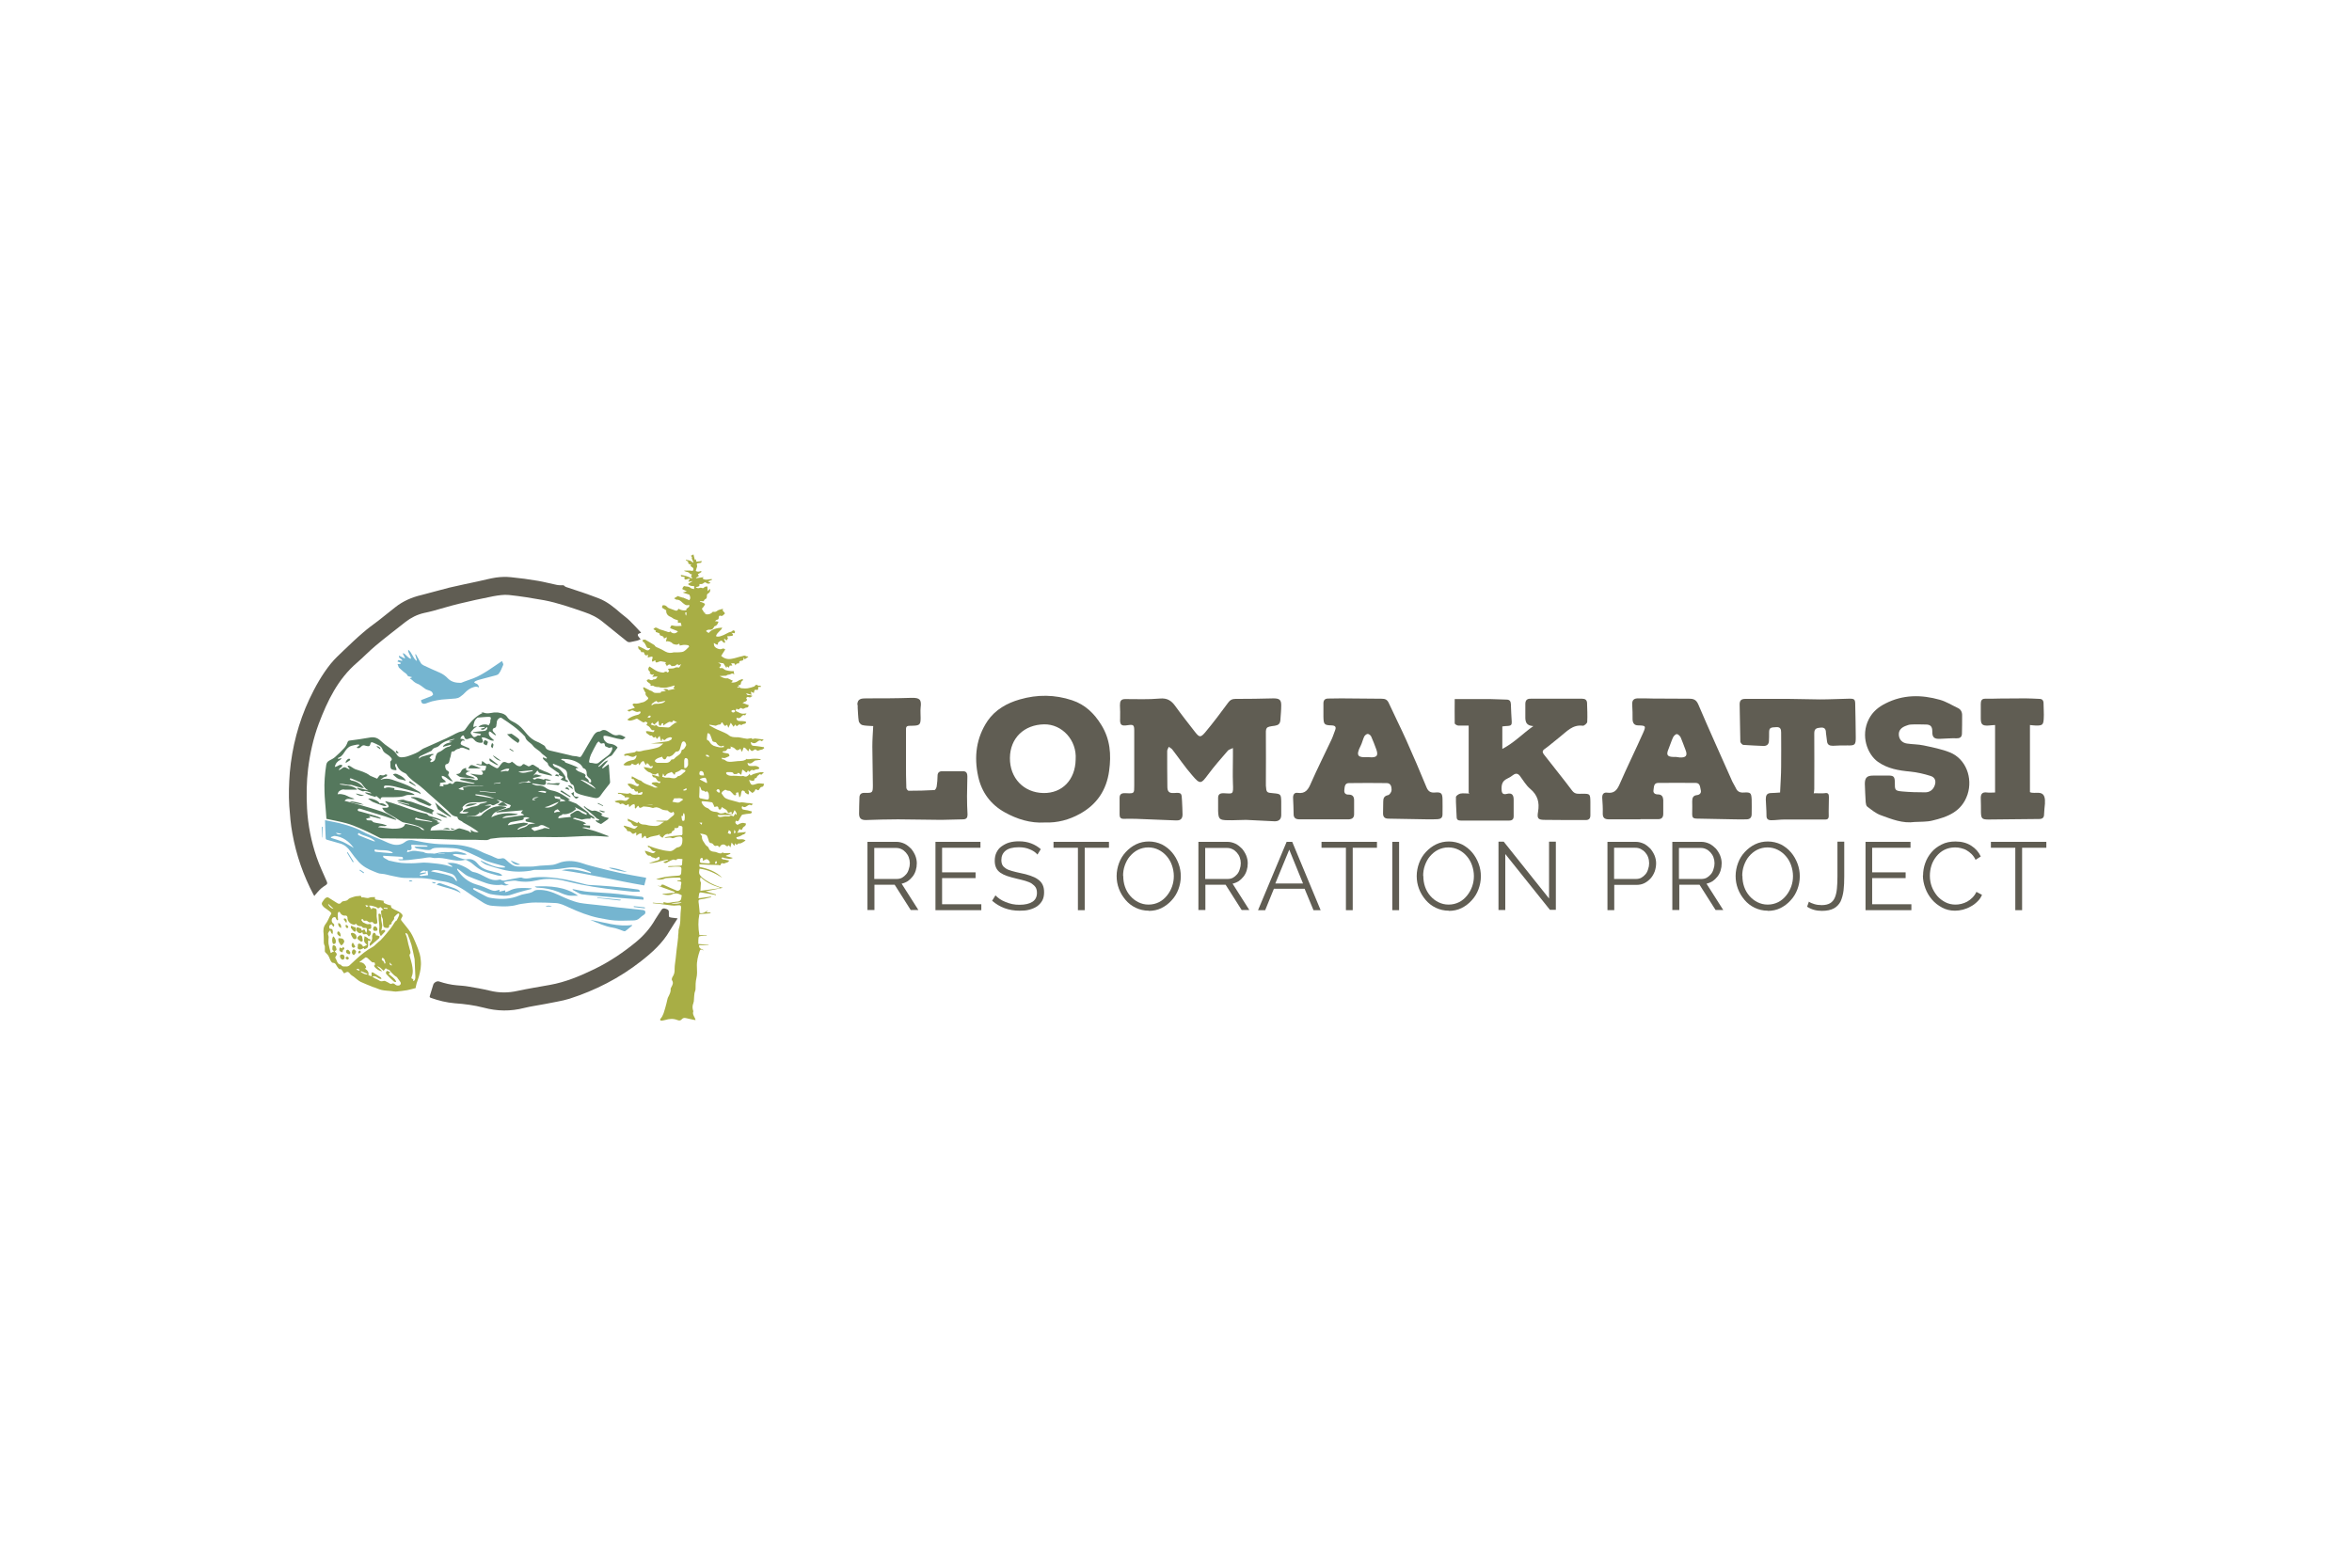 <svg xmlns="http://www.w3.org/2000/svg" id="Layer_1" data-name="Layer 1" viewBox="0 0 134.89 89.93"><defs><style>      .cls-1 {        fill: #a8ae45;      }      .cls-1, .cls-2, .cls-3, .cls-4, .cls-5 {        stroke-width: 0px;      }      .cls-2 {        fill: none;      }      .cls-3 {        fill: #605d53;      }      .cls-4 {        fill: #55785d;      }      .cls-5 {        fill: #75b5d0;      }    </style></defs><rect class="cls-2" width="134.89" height="89.93"></rect><g><g><g><path class="cls-5" d="M25.08,48.99s-.06-.02-.09-.03c.23-.08.46-.09.69-.08.11,0,.22,0,.32-.02.19-.03.37,0,.55.06.08.02.16.05.23.09-.27.08-.54-.08-.8,0,0,.01,0,.03-.01.04.08.03.16.07.24.1.1.04.21.09.31.11.08.02.17.05.25.03.27-.05.47.06.63.26.16.2.37.31.6.38.2.06.41.1.62.16.06.02.12.07.17.1,0,.02-.01.03-.02.05-.07,0-.15,0-.22-.02-.27-.07-.54-.14-.8-.24-.24-.09-.44-.25-.64-.42-.1-.09-.23-.16-.35-.22-.04-.02-.11-.02-.16,0-.28.06-.55.01-.82-.04-.27-.05-.53-.11-.81-.08-.06,0-.13,0-.19-.02-.2-.05-.39.02-.58.04-.25.03-.49.06-.74.09-.17.02-.34.02-.5.02-.04,0-.07-.02-.11-.03,0,0,0-.02,0-.03h.25c.03-.09,0-.13-.07-.14-.34-.02-.69-.04-1.03-.06,0,0-.01,0-.02,0-.03.08.03.11.08.14.08.05.17.1.25.14.02.01.05,0,.07.01.09.02.18.04.27.06.12.02.25.05.37.06.2.02.39.02.59.02.23,0,.46-.03.69-.04.18,0,.37.02.55.04.32.03.63.07.94.17.04.02.09.02.13.04,0-.01.01-.03.02-.04-.1-.06-.19-.12-.29-.18.25-.04.49,0,.71.09.24.09.47.21.67.37.04.03.1.05.16.06.26.05.47.19.7.3.23.12.47.2.74.13.03,0,.07-.01.08,0,.14.1.28.04.42.01.23-.05.47-.09.7-.13.02,0,.05,0,.08,0,.22.1.44.04.66,0,.48-.06.95-.02,1.42.04.56.07,1.1.23,1.64.36.09.02.18.03.27.03.35.02.7.04,1.05.07.36.03.72.07,1.08.11.18.02.35.05.53.07.07.01.14.03.13.13-.14,0-.28.01-.41,0-.52-.05-1.04-.11-1.56-.18-.47-.06-.94-.14-1.4-.23-.36-.07-.7-.16-1.06-.24-.49-.1-.98-.12-1.47,0-.39.09-.8.11-1.21.02-.05-.01-.1,0-.15,0-.14.01-.27.03-.41.05-.04,0-.09.03-.13.04.05.04.09.09.15.11.04.02.1.01.15.02-.12.05-.24.08-.37.02-.01,0-.03-.01-.05-.01-.41.06-.79-.04-1.16-.19-.26-.1-.52-.19-.77-.3-.15-.07-.28-.19-.41-.29-.06-.05-.13-.09-.21-.15,0,.05,0,.06,0,.07.27.41.63.71,1.11.85.28.08.55.19.82.31.12.05.23.07.35.03.05-.02.09-.02.15-.04,0,.04-.01.06-.02.11.12-.03.23-.05.35-.08,0,.03,0,.06-.01.11.1-.03.18-.05.25-.09.3-.16.63-.16.95-.15.11,0,.22.01.32.02,0,0,0,.02,0,.03-.14.04-.28.07-.43.11-.22.06-.45.12-.67.2-.21.08-.42.1-.64.07-.21-.02-.42-.04-.62-.08-.17-.04-.34-.13-.5-.19-.14-.06-.29-.11-.43-.16-.02,0-.04.01-.07.02,0,.02.01.06.03.07.09.05.18.1.26.15.16.08.32.17.48.25.1.05.22.08.33.09.53.08,1.05.06,1.55-.15.19-.08.38-.09.57-.14.08-.02.17-.05.24-.1.09-.07.18-.08.28-.08.42-.02.8.12,1.17.29.39.18.78.36,1.2.45.33.06.66.08.99.12.4.04.79.09,1.19.14.47.05.95.1,1.43.15.05,0,.13.03.15.07.03.08.01.16-.08.21-.08.05-.16.11-.22.17-.11.12-.25.15-.4.15-.35,0-.71.03-1.06,0-.29-.02-.59-.09-.88-.14-.6-.12-1.17-.35-1.72-.6-.26-.12-.51-.25-.8-.26-.38-.02-.76-.03-1.13-.03-.27,0-.54.04-.81.08-.17.02-.34.09-.51.11-.38.06-.76.03-1.15,0-.38-.02-.64-.27-.93-.44-.3-.18-.57-.4-.88-.58-.31-.18-.64-.33-1.01-.38-.24-.03-.47-.09-.7-.13-.19-.03-.37-.05-.56-.06-.33-.01-.65,0-.98-.01-.22-.01-.44-.07-.66-.11-.22-.04-.43-.12-.66-.13-.14,0-.28-.08-.42-.13-.33-.13-.63-.29-.87-.55-.17-.19-.33-.4-.48-.61-.14-.21-.33-.37-.57-.44-.26-.08-.51-.14-.77-.22-.03,0-.07-.04-.07-.06-.02-.35-.03-.7-.04-1.06.28.06.53.1.79.16.32.08.63.17.94.29.22.08.42.21.64.31.3.14.61.26.92.39.17.07.33.16.5.21.29.1.57.07.81-.12.16-.12.32-.12.51-.08.38.08.77.15,1.16.19.37.04.75.03,1.13.05.54.03,1.06.16,1.55.4.19.1.4.17.6.25.11.05.22.11.34.15.06.02.13,0,.2,0,.09-.03.17-.03.25.04.13.12.26.24.41.33.1.06.22.09.34.09.26.01.52,0,.77,0,.16,0,.31-.04.47-.05.24-.02.49-.02.73-.05.16-.02.31-.1.47-.15.43-.12.84-.07,1.26.07.25.09.51.15.77.22.48.12.95.24,1.43.34.43.09.87.16,1.31.24.04,0,.07.02.12.03-.04.14-.07.28-.11.43-1.58-.26-3.14-.66-4.74-.87.59-.16,1.13.05,1.67.17,0-.01.01-.03.02-.04-.07-.04-.13-.08-.2-.1-.38-.16-.78-.24-1.19-.17-.62.11-1.23.13-1.85.12-.08,0-.17.04-.25.05-.54.08-1.07.07-1.6-.07-.31-.08-.63-.17-.93-.28-.11-.04-.21-.13-.31-.2,0-.01.01-.02.02-.03.22.1.43.21.66.29.23.08.46.13.71.1,0-.01,0-.03.01-.04-.03-.01-.05-.03-.08-.04-.32-.09-.64-.17-.96-.28-.19-.06-.36-.18-.54-.26-.33-.15-.65-.32-.99-.42-.27-.08-.56-.07-.85-.09-.15-.01-.3,0-.45,0-.13.01-.26,0-.38.1-.07.05-.21.03-.32.02-.17-.02-.33-.05-.5-.08-.04,0-.08-.05-.12-.07v-.03h.73s.01-.01.02-.02c-.03-.02-.06-.05-.09-.05-.14-.01-.29-.02-.43-.02-.12,0-.23-.02-.35-.02-.06,0-.1,0-.07.09.02.05.02.12,0,.17,0,.03-.07.05-.11.06-.03,0-.07-.01-.11-.02,0,.04-.02.07-.03.13.12-.03.21-.06.31-.08.06-.01.12,0,.19,0,.13.02.26.04.4.06.01,0,.03,0,.04,0,.19.13.41.06.61.1.05,0,.1-.02.16-.03,0-.01,0-.02,0-.03ZM18.98,48.03s0,.02,0,.03c.23.08.47.14.68.23.22.1.42.23.63.35-.28-.38-.62-.64-1.1-.69-.07,0-.15.05-.22.07ZM24.71,49.98c.31.07.63.12.94.21.18.05.38.11.48.31,0,.02.05.02.09.04-.06-.21-.16-.36-.34-.42-.23-.07-.47-.14-.71-.19-.16-.03-.32-.04-.45.05ZM21.5,48.72c-.03.08-.03.13.05.14.29.03.58.06.87.08.03,0,.07,0,.1-.01,0-.01,0-.02,0-.03-.31-.2-.69-.08-1.03-.18ZM21.53,48.27c-.28-.3-.67-.29-.96-.49-.08.07-.04.11.02.14.28.12.56.23.85.34.02,0,.04,0,.09,0ZM24.53,49.94s-.04.01-.05.02c-.02,0-.05.03-.06.03-.1-.1-.18-.03-.27.02-.03.02-.05.05-.08.08.13-.02.25-.03.36-.05,0,.02,0,.03,0,.05-.11.03-.23.06-.37.1.03.02.05.06.07.06.14-.01.28-.03.42-.05,0-.08-.02-.16-.03-.25ZM19.27,47.77c.05.1.21.13.32.06l-.32-.06ZM25.5,48.99s0-.01,0-.02h-.36s0,.01,0,.02h.36Z"></path><path class="cls-5" d="M36.91,51.61c-.22-.02-.44-.03-.66-.05-.34-.03-.68-.05-1.02-.08-.62-.06-1.24-.1-1.86-.18-.13-.02-.26-.12-.39-.18-.05-.02-.09-.05-.14-.08,0-.01,0-.02.01-.04.15.03.3.06.45.09.16.03.32.06.48.07.41.03.82.05,1.23.08.31.02.61.06.92.1.29.03.57.07.86.1.11.01.14.06.11.17Z"></path><path class="cls-5" d="M33.16,51.38c-.14,0-.28,0-.41,0-.27,0-.51-.13-.76-.23-.36-.14-.73-.21-1.12-.23-.03,0-.07,0-.1-.01-.04-.01-.07-.03-.1-.06.87-.04,1.73,0,2.5.54Z"></path><path class="cls-5" d="M33.87,52.77c.79.13,1.56.41,2.38.29,0,.01,0,.03,0,.04-.13.1-.25.21-.39.31-.02.02-.07,0-.09,0-.21-.07-.42-.17-.64-.2-.45-.07-.85-.27-1.27-.44Z"></path><path class="cls-5" d="M26.43,51.23c-.43-.25-.92-.31-1.39-.48.07-.09.16-.11.26-.07.22.08.44.16.67.24.18.06.35.14.46.31Z"></path><path class="cls-5" d="M35.96,50.01c-.09.03-.98-.16-1.04-.24.37,0,.69.14,1.04.24Z"></path><path class="cls-5" d="M29.84,49.59c-.24.07-.42-.05-.55-.23.18.08.37.16.55.23Z"></path><path class="cls-5" d="M34.27,51.48l1.33.13s0,.02,0,.03c-.03,0-.06.02-.1.01-.18-.02-.36-.04-.54-.06-.24-.03-.47-.05-.71-.08,0,0,0-.02,0-.03Z"></path><path class="cls-5" d="M36.35,51.98c.21.02.42.05.63.07,0,0,0,.03.01.06-.22-.03-.43-.05-.64-.08,0-.02,0-.04,0-.05Z"></path><path class="cls-5" d="M20.24,49.47c-.11-.19-.23-.37-.34-.56.01,0,.03-.02.04-.03.11.18.23.37.34.55-.01.01-.03.02-.04.03Z"></path><path class="cls-5" d="M18.51,47.43c-.01.2-.02.41-.03.61h-.02v-.61s.03,0,.05,0Z"></path><path class="cls-5" d="M31.66,52h-.37c.08-.07.25-.07.37,0Z"></path><path class="cls-5" d="M23.46,50.53c.06-.04.13-.06.2.03h-.2s0-.02,0-.03Z"></path><path class="cls-5" d="M20.65,49.89c.08.05.16.11.23.16,0,.01-.02.03-.03.04-.08-.05-.16-.11-.23-.16,0-.01.02-.03.03-.04Z"></path><path class="cls-5" d="M24.79,50.59c.07.01.14.03.21.04-.09.09-.15.02-.21,0,0-.01,0-.03,0-.04Z"></path></g><g><path class="cls-4" d="M27.59,40.87h.13c.2.09.41.03.61,0,.07,0,.13,0,.2,0,.04,0,.08.01.12.02.17.03.33.08.43.23.08.12.19.21.32.27.24.11.44.27.61.47.08.09.15.18.23.27.16.18.34.33.57.42.14.05.26.14.39.21.03.02.06.05.07.08.05.15.18.19.3.22.34.08.68.16,1.03.24.08.02.16.04.24.06.1.02.2.01.29.04.16.04.16.05.25-.09,0-.02.02-.03.03-.05.19-.33.38-.66.58-.99.09-.16.2-.31.41-.31.02,0,.04-.02.06-.03.11-.08.23-.07.34-.01.1.06.19.12.29.18.1.06.21.1.33.07.16-.05.29.04.46.13-.08.05-.14.12-.19.12-.2-.03-.4-.07-.6-.13-.16-.04-.31-.1-.47-.08-.06.2.14.43.34.45.18.02.34.07.46.22-.1.13-.2.27-.3.41-.02.02-.04.05-.06.06-.2.07-.35.22-.5.36-.09.08-.17.17-.25.25,0,0,.02.02.02.03.2-.09.3-.33.55-.37-.13.15-.24.29-.35.42.01.01.03.03.04.04.11-.08.21-.16.33-.24.01.03.02.05.02.06.02.32.05.64.07.97,0,.03-.02.07-.04.1-.16.21-.34.42-.49.64-.11.17-.23.2-.42.15-.31-.08-.64-.12-.94-.26-.08-.04-.13-.09-.15-.18,0-.05-.02-.09-.02-.14-.01-.1-.05-.17-.15-.2-.02,0-.04-.04-.06-.07-.03-.05-.06-.11-.09-.16-.06-.1-.11-.19-.1-.31,0-.13-.03-.25-.16-.32-.08-.04-.15-.1-.23-.14-.13-.06-.27-.11-.41-.17-.01.02-.02.03-.03.05.05.05.08.13.14.14.25.07.4.26.53.46.03.04.06.09.06.14,0,.08,0,.15.11.16.01,0,.03.03.04.06,0,.01-.03.04-.04.04-.13-.04-.25-.09-.39-.14.06-.06.11-.1.16-.15-.11-.04-.18-.08-.26-.11h0s.01-.06.02-.1c-.09-.06-.19-.12-.28-.19-.14-.12-.35-.18-.38-.4,0-.01-.03-.02-.05-.04-.07-.06-.15-.12-.21-.19-.02-.02,0-.06-.01-.1.08.03.14.06.2.08l.03-.04s-.07-.08-.11-.11c-.07-.06-.15-.1-.21-.17-.14-.17-.36-.25-.49-.43-.13-.18-.38-.25-.44-.5,0-.02-.02-.03-.03-.04-.39-.42-.85-.74-1.33-1.05-.02-.02-.07-.01-.1,0-.09.05-.16.13-.17.24,0,.05-.01.11-.02.16,0,.09-.03.17-.14.19-.08.02-.1.12-.05.19.03.04.07.07.1.11.03.03.05.07.07.11-.05,0-.09-.02-.12-.05-.06-.04-.12-.1-.18-.14-.09-.05-.11-.04-.12.07,0,.11.06.18.13.25.05.05.11.1.17.15l-.03.03c-.24.01-.41-.22-.68-.19.02.06.04.11.06.16.04.1,0,.15-.1.15-.15,0-.29-.05-.38-.17-.09-.12-.19-.13-.31-.07-.03.01-.06.02-.09.03-.08.01-.13-.02-.16-.1-.04-.14-.08-.15-.18-.05-.03.03-.04.08-.06.13q.24,0,.25.11s-.02,0-.03,0c-.09-.04-.14,0-.18.08-.05.09-.01.15.07.18.1.04.2.09.3.13.06.02.13.03.12.15-.07-.03-.14-.05-.2-.07-.13-.05-.26-.13-.4-.01,0,0-.03,0-.04,0-.06.02-.12.04-.16.07-.05.05-.09.1-.18.08-.01,0-.06.03-.06.05-.03.1-.03.21-.07.31-.06.14-.01.35-.24.38-.01,0-.02.02-.03.03-.05.08,0,.27.08.32.09.05.17.1.08.22-.01.02,0,.05,0,.07.04.06.09.12.13.18.04.05.08.1.14.17-.27-.05-.38-.3-.64-.33-.04.2.19.21.23.36-.12.02-.23.03-.34.05,0,.01.02.05.01.08,0,.03-.02.06-.03.1.09,0,.16.01.23.02-.04-.11-.03-.11.1-.1.05,0,.12,0,.17-.04.06-.04.1-.08.18-.01.02.02.11,0,.12-.02.06-.12.17-.13.28-.11.27.04.54.08.82.12.03,0,.07,0,.1,0,0,0,0-.02,0-.03-.28-.06-.55-.12-.83-.19.02-.04.04-.05.05-.06.14,0,.28-.03.42-.01.14.01.28.06.42.09.04,0,.09-.01.14-.02-.02-.05-.03-.11-.06-.14-.08-.06-.17-.1-.25-.14-.03-.02-.06-.03-.1-.04,0,0,0-.02,0-.03.09.01.17.03.26.04.11.01.23.03.35.03.03,0,.08-.05.09-.08,0-.03-.02-.07-.04-.1-.01-.02-.03-.03-.07-.06.06,0,.1,0,.14,0,.04,0,.09-.02.1-.04.03-.07.04-.15.06-.23-.2-.05-.42,0-.6-.13.08,0,.16.02.23.04.08.02.12,0,.11-.08,0-.03.01-.07.02-.12.08.06.15.11.21.15.03.02.08.04.1.03.08-.04.12,0,.17.04.1.07.21.12.32.18.08.04.13,0,.17-.06.05-.08.11-.15.17-.22.07-.08.16-.08.26-.03q.17.09.31-.05s.07.05.11.08c.04.03.08.07.12.1.13.1.29.11.35.02.06-.08.11-.08.19-.02.02.02.07.02.09.04.08.08.15.05.23-.01.06-.05.12-.05.19,0,.08.06.17.1.26.16.02.01.02.05.02.08,0,0,0-.02.01-.03.1.04.19.09.29.13.08.03.17.06.25.1.07.03.12.08.19.12,0,.01-.01.03-.02.04-.24-.05-.47-.11-.71-.17-.02,0-.04-.05-.06-.07-.01-.02-.03-.04-.04-.06-.02.02-.04.03-.05.05-.03.03-.05.06-.07.09-.04.05-.09.1-.13.16.06-.03.11-.09.15-.08.12.01.23.06.35.09-.17.04-.32.07-.47.11-.02,0-.03.02-.05.04.02.01.03.04.05.04.03,0,.08.02.1,0,.08-.08.17-.05.26-.03.08.01.16.04.24.06,0-.01,0-.03,0-.04.14-.03.27.04.4.07-.05.02-.1.02-.16.02-.05,0-.1-.01-.16-.02.05.17.02.31-.2.26-.05,0-.09-.01-.14-.02-.14-.02-.28-.04-.42-.07,0,.01,0,.03-.01.04.1.03.21.1.31.09.19-.02.36.04.5.15.12.09.25.12.4.15.36.08.65.3.97.51-.04,0-.07.01-.1.02,0,.01,0,.02,0,.03.11.04.22.09.33.13.05.02.1.03.14.06.22.17.45.34.67.5.01,0,.01.03.02.04.03.03.05.07.09.09.09.06.2.09.25.2,0,0-.01.02-.02.03-.07-.03-.14-.06-.21-.09,0,.03,0,.05,0,.08-.06,0-.12,0-.17,0-.07,0-.15.02-.22.03-.04,0-.09.03-.13.02-.12-.03-.24-.07-.37-.1-.03,0-.07.01-.11.02,0,.01,0,.02,0,.03.25.1.53.11.75.28-.02.01-.04,0-.06.01-.04.01-.08.03-.12.05.04.01.08.04.12.04.1.01.2.02.28.02,0,.06,0,.1,0,.15-.14-.02-.29-.09-.45-.03.25.07.51.12.76.2.25.08.5.19.75.28,0,0,0,.02,0,.03-.04,0-.07,0-.11,0-.23-.01-.46-.04-.69-.04-.76-.01-1.51.08-2.27.07-.97-.02-1.95,0-2.92.02-.26,0-.51.04-.77.07-.02,0-.04.02-.06.03-.06.02-.12.05-.18.05-.22,0-.44-.01-.65-.02-.29,0-.58,0-.87,0-.75-.02-1.5-.05-2.25-.06-.74-.01-1.47-.01-2.21-.02-.06,0-.11-.02-.16-.04-.09-.04-.18-.1-.27-.14-.28-.14-.56-.28-.85-.4-.26-.11-.52-.22-.79-.29-.37-.1-.75-.17-1.13-.25-.01-.14-.02-.28-.03-.42-.03-.38-.07-.77-.08-1.15-.02-.51.02-1.02.1-1.52.02-.12.07-.19.17-.25.11-.06.24-.12.33-.2.19-.17.37-.34.54-.53.08-.09.14-.2.18-.32.03-.07.05-.09.12-.1.38-.05.76-.1,1.14-.17.25-.05.45,0,.64.18.16.15.34.29.52.41.18.12.33.24.44.43.03.06.14.11.21.11.16,0,.32-.03.47-.09.25-.09.5-.18.71-.35.06-.05.14-.08.21-.11.4-.18.81-.36,1.21-.54.07-.03.13-.07.2-.1.23-.1.44-.26.7-.3.09-.01.16-.07.21-.15.25-.37.54-.7.96-.9ZM30.7,45.9h.55c-.18,0-.37,0-.55,0-.03-.02-.06-.05-.12-.08.07-.02.11-.03.15-.04.05-.01.09-.03.17-.05-.22-.02-.35.04-.37.16.06,0,.12.01.17.02ZM28.88,46.03s0,0-.01,0c-.11-.1-.25-.13-.38-.15.02.03.05.04.09.06.03.01.05.03.08.04-.02.03-.04.06-.06.08-.05.03-.1.04-.15.06-.1.06-.19.12-.3.02,0,0-.03,0-.05,0-.09.02-.19.04-.28.06,0,0,0,0,0,.01h.34v.04s-.08.06-.13.09c-.13.08-.27.16-.39.25-.05.04-.08.05-.13,0,0,0-.01,0-.02,0,0,.02,0,.05.01.05-.06.04-.1.07-.15.1-.04.02-.07.04-.11.05-.16.02-.32.03-.47.04.04.02.09.01.13,0,.16,0,.32-.01.48-.01.1,0,.2,0,.27-.1.04-.05.09-.09.14-.13.33-.26.69-.41,1.12-.32.04,0,.08.03.12.04,0,0,0,.02,0,.03-.16.06-.32.11-.47.17-.16.07-.3.16-.38.37.51-.26,1.02-.27,1.53-.18-.04.03-.09.04-.14.05-.18.02-.35.04-.53.06-.07.01-.14.06-.21.08,0,.01,0,.02.01.04.4-.06.8-.11,1.2-.17,0,0,0-.02,0-.03-.05-.03-.1-.06-.17-.1.05-.06.1-.12.12-.15-.49.04-1.01.09-1.52.13v-.05c.26-.08.53-.17.77-.24.03-.06.04-.1.06-.13-.14-.05-.29-.11-.44-.17ZM21.83,44.69s.01.02.02.03c.21-.07.43-.07.63,0,.31.11.62.21.91.34.23.1.44.24.66.36.03.02.05.06.08.09,0,0-.02.02-.02.03-.06-.03-.12-.08-.19-.09-.45-.12-.9-.24-1.36-.35-.14-.03-.29-.04-.43-.04-.1,0-.13.05-.1.15,0,0,.01,0,.02,0,.02,0,.04,0,.05-.01.15-.07.3-.02.45,0,.05,0,.11.02.05.1.59.05,1.12.18,1.18.3-.07,0-.13,0-.19,0-.11,0-.23-.01-.33.03-.24.11-.48.09-.73.1-.19,0-.39,0-.58,0-.07,0-.14.04-.12.14-.09-.08-.17-.15-.26-.22-.02.04-.02.07-.03.07-.2-.06-.41-.11-.59-.23,0-.01,0-.03.01-.04.11.02.22.04.34.07-.01-.02-.03-.04-.04-.05-.13-.04-.26-.13-.41-.08-.02,0-.04,0-.06,0-.07-.03-.14-.06-.21-.09-.03-.02-.06-.04-.1-.07,0-.01.01-.02.02-.04.2.05.4.09.62.15-.17-.09-.26-.23-.35-.35-.03-.04-.07-.09-.11-.11-.16-.08-.32-.14-.48-.21-.03-.01-.07-.02-.1-.02,0,0-.03.05-.02.05.03.03.06.06.09.07.08.02.16.03.23.06.19.07.35.19.5.37-.06,0-.1,0-.13,0-.18-.05-.36-.1-.54-.16-.03,0-.06-.02-.09-.02-.06,0-.12.01-.18,0-.1-.01-.19-.04-.29-.05-.05,0-.11,0-.16,0,0,0,0,.02,0,.03.34.06.7.03,1,.28-.03.01-.05.02-.06.02-.21,0-.42,0-.64,0,0,0,0,0-.01,0-.14-.04-.25.02-.34.1-.04.03-.05.09-.08.16.08,0,.13-.02.18-.01.08.01.16.03.24.05.09.03.17.08.26.12.08.03.17.06.29.1-.2.08-.41-.1-.57.12.08.02.15.04.21.05.44.12.88.24,1.31.37.4.13.81.23,1.17.46.1.06.19.12.28.18,0,0-.01.02-.02.03-.04-.01-.08-.02-.12-.03-.17-.06-.34-.11-.51-.17-.46-.14-.93-.28-1.39-.43-.07-.02-.16-.03-.17.05-.02.08.08.09.14.1.32.09.64.18.96.28.08.02.14.07.22.1,0,.01-.01.03-.02.04-.22-.06-.44-.11-.66-.17.03.03.05.06.09.1-.09.02-.17.04-.25.06.02.1.08.1.14.1.07,0,.18,0,.2.03.05.09.13.09.21.11.13.03.26.04.39.07.08.02.15.05.25.08-.17.11-.36-.04-.51.1.29.03.55.07.82.09.14,0,.29,0,.43-.03.11-.03.24-.07.29-.21,0-.02.06-.04.09-.03.2.04.4.09.6.14.08.02.16.06.22.12.07.07.08.09.22.08-.07-.05-.11-.09-.16-.12-.32-.18-.68-.23-1.04-.31-.07-.01-.13-.06-.19-.09-.23-.14-.46-.29-.7-.42-.14-.08-.27-.16-.34-.33.08,0,.16,0,.23,0,.05,0,.12-.03.14-.06.01-.03-.02-.1-.05-.14-.03-.04-.07-.06-.1-.1-.02-.02-.03-.04-.04-.05,0,0,0-.02.01-.03.12.03.25.07.37.1.66.2,1.29.49,1.97.62.02,0,.05.03.07.04.04.03.06.07.1.08.16.05.33.1.49.15.08.03.14.07.22.1,0,.01-.01.03-.02.04-.09-.03-.18-.06-.28-.08-.09-.03-.18-.05-.28-.08.11.08.27.08.38.21-.05.01-.08.02-.09.02.06.01.12.03.2.04-.13.07-.23.14-.34.18-.13.05-.2.12-.21.27.04,0,.07-.01.1-.01.17,0,.35-.02.52-.02.2,0,.41.04.61.03.11,0,.22-.07.33-.11.04-.01.08-.03.12-.02.16.04.33.09.49.15.04.01.06.05.11.08.11,0-.01-.1.03-.15.13.11.27.16.45.13-.14-.1-.28-.2-.43-.29-.02-.02-.05-.03-.07-.04-.04-.02-.08-.05-.12-.07-.08-.05-.17-.09-.25-.14-.04-.02-.06-.06-.1-.08-.1-.05-.22-.08-.24-.23,0-.02-.05-.03-.08-.04-.13-.02-.23-.07-.32-.17-.12-.13-.25-.25-.39-.37-.28-.26-.57-.51-.85-.76-.17-.15-.33-.31-.51-.45-.27-.21-.58-.39-.78-.68-.02-.03-.06-.04-.09-.06-.17-.07-.31-.18-.4-.33-.04-.07-.06-.14-.1-.23-.16.14.06.26.01.39-.04,0-.09,0-.14-.01-.14-.02-.2-.08-.2-.22,0-.09,0-.17-.01-.26.05-.04.1-.12.09-.15-.03-.08-.1-.14-.17-.2-.13-.1-.3-.16-.36-.34-.04-.12-.11-.19-.2-.24-.11-.06-.23-.11-.34-.16-.11-.04-.13-.03-.16.08-.03.12-.06.14-.18.12-.04,0-.08-.02-.12-.03-.08-.03-.15-.02-.22.05-.06.06-.14.14-.27.07.06-.05.11-.1.16-.14,0,0,0-.02,0-.03-.05,0-.11-.02-.16,0-.09.01-.18.04-.28.06-.16.04-.26.15-.35.27-.1.14-.18.31-.35.39-.03.02-.07.03-.1.05.01.02.03.03.04.05.05-.02.1-.03.15-.05,0,0,.01.02.02.03-.02.02-.05.05-.07.07-.16.08-.27.2-.31.41.05-.02.1-.03.14-.05.06-.03.12-.07.19-.08.03,0,.07.02.11.03-.02.03-.03.07-.05.1-.03.03-.08.05-.11.08-.03.03-.04.08-.05.11.09-.04.15-.09.22-.14.07-.05.14-.05.22,0,.05.04.11.05.16.08,0-.01.01-.02.02-.03-.02-.02-.04-.05-.06-.07-.03-.03-.09-.06-.03-.1.02-.02.08,0,.12.02.11.06.2.14.31.18.29.1.59.17.84.37,0,0,.01,0,.02.01.12.05.25.11.38.16.03-.04.07-.11.12-.17.02-.02.06-.05.08-.04.11.04.19.03.28-.04.01-.01.06.02.1.03-.01.03-.02.07-.05.09-.05.02-.11.03-.15.05-.04.02-.07.05-.11.08ZM34.46,42.65c-.05-.05-.09-.09-.13-.12-.03.04-.08.07-.1.11-.12.22-.24.43-.34.65-.05.11-.08.23-.1.35-.02.07,0,.13.1.12.09,0,.17.03.26.04.06,0,.12,0,.17-.04.17-.13.33-.27.51-.39.14-.1.23-.22.28-.38.01-.04,0-.08,0-.12,0,0-.05-.02-.07,0-.12.08-.2-.03-.3-.05-.02,0-.05-.05-.05-.07,0-.13-.07-.14-.17-.1-.02,0-.04,0-.04,0ZM27.14,42.03s0-.02,0-.03c.13-.02.26-.04.39-.05.09-.01.19-.01.28-.03.11-.03.15-.11.14-.22-.12.06-.21.22-.36.14,0-.01,0-.03-.01-.04.07-.02.14-.04.22-.06,0-.01,0-.03,0-.04h-.36c.13-.15.44-.19.58-.09.03-.05.07-.1.09-.16.02-.05,0-.11.02-.16.05-.11.02-.17-.09-.17-.21,0-.41.03-.62.04-.02,0-.04,0-.05.02-.17.13-.2.32-.23.52.07-.01.12-.03.19-.04,0,.03,0,.04-.01.04-.13.05-.2.16-.29.26-.06.06-.03.13.01.17.06.06.09.19.22.14.08-.03.13-.12.23-.07.02,0,.06-.03.1-.06-.03-.03-.04-.05-.06-.05-.13-.02-.25-.04-.38-.06ZM26.11,42.4c-.07,0-.11-.02-.14,0-.3.06-.57.16-.79.38-.04.04-.11.08-.16.09-.1.03-.2.06-.25.17-.01.03-.06.04-.09.06-.18.09-.37.17-.55.26-.06.03-.11.06-.11.16.06-.04.11-.09.16-.11.19-.06.38-.11.58-.16.03,0,.07,0,.1,0,0,.01,0,.02,0,.04-.04.02-.08.03-.12.05-.04.04-.07.08-.11.13.04.03.08.06.12.09.05.06-.15.07-.04.16.17-.02.25-.12.27-.28,0-.04.01-.07.03-.11.03-.09.08-.17.19-.2.06-.02.11-.06.16-.09.12-.09.23-.19.39-.21.04,0,.08-.05.12-.08,0,0,0-.02-.01-.03-.15.04-.3.08-.45.12,0-.01,0-.02,0-.04.13-.17.33-.19.52-.24-.05,0-.11-.02-.16-.02,0-.01,0-.03,0-.04.11-.04.23-.07.37-.12ZM32.19,43.54s0,.03,0,.04c.04.02.07.03.11.05.03.01.08.02.08.04.03.09.11.09.18.12.15.05.29.11.44.17.05.02.1.05.18.1-.07,0-.11.01-.15.02,0,0-.01.02-.02.03.04.04.08.09.13.12.12.06.26.1.38.16.03.02.08.09.07.09-.07.09,0,.12.05.16.05.04.12.09.12.14,0,.11.06.1.13.1.04-.11-.01-.18-.09-.24-.08-.07-.16-.13-.15-.27,0-.12-.03-.25-.18-.3-.03,0-.05-.04-.06-.07-.04-.05-.08-.12-.13-.16-.29-.23-.64-.3-1.01-.31-.03,0-.06.01-.09.02ZM29.14,47.31s.01.02.02.03c.09-.02.19-.05.28-.06.2-.03.4-.07.6-.09.07,0,.15.03.23.04,0,.01,0,.02,0,.04-.17.14-.44.11-.6.31.04,0,.07.02.08,0,.17-.12.4-.09.54-.27.01-.02.04-.02.06-.03.11-.02.23-.03.35-.05-.12-.02-.23-.05-.34-.07-.05-.01-.11-.01-.16-.03-.03-.01-.06-.05-.07-.08,0-.01.03-.06.05-.06.06-.02.13-.04.19-.05-.11-.08-.22-.08-.35-.03.05.08-.01.11-.08.13-.2.04-.4.07-.6.11-.11.02-.17.09-.22.18ZM26.35,46.63c.18.07.45.05.52-.05h-.31s-.01-.02-.02-.03c.03-.04.06-.09.1-.11.11-.05.23-.09.34-.13.18-.07.4-.03.55-.19.01-.01.03-.02.05-.02.09-.02.18-.03.27-.06.02,0,.05-.03.1-.06-.18.01-.32.03-.46.04-.12,0-.25,0-.37,0-.2.01-.39.06-.53.21-.04.04-.1.08-.04.15.01.02,0,.08-.03.1-.05.05-.12.09-.17.14ZM32.74,46.84c-.09-.12.02-.16.11-.21.03-.02.06-.03.08-.05.12-.08.23-.12.37,0,.09.08.23.11.34.17,0-.04,0-.08.01-.1-.22-.11-.44-.23-.66-.34,0,0,0,.01-.01.02.02.02.03.04.06.08-.23.19-.47.33-.78.29-.03.11-.25.05-.24.24.24-.03.47-.06.72-.08ZM31.51,47.54v-.03c-.06-.03-.13-.06-.21-.1-.05-.02-.1-.06-.15-.07-.05-.01-.1-.02-.15,0-.05.01-.09.06-.14.07-.11.02-.21.03-.32.06-.03,0-.04.04-.07.06.02.02.04.03.06.05.04.03.08.06.12.09.13-.04.28-.08.43-.12.01,0,.03,0,.04-.01.09-.07.19-.04.28-.02.04,0,.07.02.11.03ZM24.78,47.15s0-.02,0-.03c-.31-.09-.63-.09-.93-.22-.02.04-.1.1.01.12.3.05.61.09.91.13ZM34.17,45.26c-.11-.21-.69-.56-.88-.53.3.18.58.35.88.53ZM27.27,45.57s0,.04,0,.05c.36.06.72.13,1.08.19-.34-.16-.71-.21-1.07-.25ZM32.44,45.96s-.06-.06-.09-.07c-.06-.03-.13-.04-.19-.07-.02-.01-.03-.05-.05-.08l.02-.03c-.11-.01-.22-.02-.34-.04.02.05.04.09.05.12.11.02.2.04.31.07-.02.05-.03.09-.05.12.11,0,.21-.02.34-.03ZM26.56,45.16c.16-.03.32-.06.48-.07.24-.01.48,0,.72,0-.08-.02-.15-.02-.23-.02-.42.01-.85-.06-1.24.19.09.02.19.04.3.07-.01-.06-.02-.09-.03-.16ZM31.24,46.3c.2.1.65-.08.81-.31-.09.03-.16.06-.23.09-.12.05-.24.11-.36.16-.07.03-.15.04-.22.06ZM29.74,44.27c.28.14.54,0,.81-.04v-.05c-.27.03-.54.05-.81.08ZM28.73,44.22s0,.03,0,.05c.05-.01.09-.02.14-.03.04,0,.09-.02.14-.02.14.03.15.02.2-.12-.19-.04-.33.06-.48.12ZM30.82,45.4c.16.03.31.06.47.09.01-.03.02-.05.04-.08-.17-.07-.34-.05-.51,0ZM31.99,46.42c-.16.05-.22.11-.2.21.05-.02.11-.05.16-.06.05,0,.11,0,.18,0-.05-.06-.1-.11-.15-.16ZM28.43,45.49s0-.02,0-.03c-.31-.03-.61-.06-.92-.09,0,.01,0,.02,0,.03.31.03.61.06.92.09ZM30.31,44.79c-.16.16-.42,0-.58.17.23-.11.48-.05.73-.07-.06-.04-.11-.07-.15-.1ZM28.32,44.94v.02c.13-.01.25-.03.38-.04,0-.01,0-.02,0-.04l-.38.06Z"></path><path class="cls-4" d="M33.51,46.24c.06.05.12.11.18.14.1.05.23.15.32.13.14-.04.24.03.35.07.07.02.13.08.2.13-.03.01-.06.02-.09.04.12.12.28.13.44.17-.02.03-.02.05-.04.07-.12.09-.25.18-.37.26-.02.01-.05.02-.06.01-.1-.06-.23-.08-.28-.2.07-.04.16.07.21-.05-.05-.02-.11-.04-.15-.07-.06-.05-.11-.11-.17-.16-.11-.09-.22-.18-.33-.28-.08-.07-.16-.15-.24-.22,0-.01.02-.02.03-.03Z"></path><path class="cls-4" d="M26.19,44.4c.13,0,.22-.05.27-.18.04-.1.21-.18.28-.16-.04.12,0,.15.24.18-.05.01-.14.02-.2.06-.09.06-.08.13.03.17.1.04.21.06.31.1.04.01.07.04.1.06,0,0,0,.02,0,.03-.1-.01-.2-.02-.3-.03-.17-.02-.35-.02-.52-.06-.08-.02-.15-.09-.22-.14,0,0,0-.02,0-.03Z"></path><path class="cls-4" d="M29.08,42.12c.09-.01.16-.02.23-.03.01,0,.02,0,.03,0,.12.08.25.16.37.26.11.09.1.15,0,.27-.23-.14-.44-.3-.63-.5Z"></path><path class="cls-4" d="M26.85,44.08c.11-.21.17-.23.36-.15.12.05.24.1.38.15h-.74Z"></path><path class="cls-4" d="M31.97,45.03c-.21-.02-.41-.04-.62-.06,0-.01,0-.02,0-.03.05,0,.09-.03.13-.02.15.04.29.03.44,0,.06-.01.12,0,.21.01-.06.05-.1.09-.14.13,0,0,0-.02-.01-.03Z"></path><path class="cls-4" d="M27.91,42.76c-.21-.07-.23-.13-.11-.31.21.08.22.08.11.31Z"></path><path class="cls-4" d="M28.56,43.89s-.06-.01-.09-.02c-.11-.06-.22-.12-.33-.19-.06-.04-.1-.09-.05-.18.16.13.32.25.48.37v.02Z"></path><path class="cls-4" d="M32.15,45.36s.07-.02.09,0c.16.11.32.22.49.33,0,.01-.02.03-.03.04-.18-.11-.37-.21-.55-.32,0-.01,0-.03,0-.04Z"></path><path class="cls-4" d="M32.77,45.51c.06-.04.09-.05.14-.08,0,.07-.01.13,0,.19.01.03.06.07.1.08.05.01.11,0,.17,0-.04.11-.15.12-.17.1-.09-.08-.16-.18-.25-.28Z"></path><path class="cls-4" d="M28.73,43.64c-.2-.02-.33-.15-.45-.28,0,0,.01-.02.02-.02.14.1.29.2.43.3Z"></path><path class="cls-4" d="M28.21,42.61s.09.07.09.1c0,.07-.03.13-.05.21-.11-.09-.11-.1-.03-.3Z"></path><path class="cls-4" d="M32.86,45.28c-.11-.08-.2-.15-.3-.22.16-.03.26.06.3.22Z"></path><path class="cls-4" d="M32.64,45.31c-.08-.03-.15-.05-.24-.08.1-.1.15-.09.25.05v.03Z"></path><path class="cls-4" d="M34.4,46.48c.1.02.19.05.31.08-.14.1-.22-.02-.32-.04v-.04Z"></path><path class="cls-4" d="M34.58,46.24c-.1-.05-.2-.09-.3-.14,0-.01.01-.03.02-.04.1.05.19.1.29.15,0,.01,0,.02-.01.03Z"></path><path class="cls-4" d="M32.02,44.44s.02.06.04.1c-.08-.02-.15-.03-.22-.04.04-.13.12-.06.18-.06,0,0,0,0,0,0Z"></path><path class="cls-4" d="M22.87,43.18c-.1.05-.15.02-.17-.06,0-.01.02-.04.03-.06.05.04.09.08.14.12Z"></path><path class="cls-4" d="M29.43,43.11c-.07-.04-.14-.09-.21-.13,0-.01.02-.03.02-.04.07.04.14.09.21.13,0,.01-.02.03-.03.04Z"></path><path class="cls-4" d="M22.85,46.02c.21.05.41.09.62.14,0,0,0-.02,0-.03-.23-.06-.45-.12-.68-.18,0,0,0-.02,0-.03.14,0,.27-.09.43-.02.13.06.29.06.43.11.37.13.74.27,1.11.41.05.02.09.05.15.09-.11.05-.16.1-.08.21-.68-.23-1.34-.45-2-.68,0-.01.01-.02.02-.04Z"></path><path class="cls-4" d="M23.59,45.72c.44-.02.81.19,1.16.43-.06.1-.13.09-.21.05-.16-.07-.33-.13-.49-.2-.08-.04-.15-.09-.23-.14-.02-.01-.05-.03-.08-.04-.05-.02-.11-.04-.16-.06,0-.02.01-.03.02-.05Z"></path><path class="cls-4" d="M21.76,46.09c.16-.04.28.02.39.11,0,.01,0,.02,0,.04-.06,0-.13,0-.18-.02-.2-.07-.4-.14-.59-.22-.1-.05-.19-.13-.27-.19.2-.04.65.14.66.29Z"></path><path class="cls-4" d="M24.94,46.02c.32.28.62.54.93.81,0,.01-.02.02-.02.04-.09-.05-.18-.09-.26-.14-.16-.1-.31-.2-.46-.3-.01,0-.03-.02-.03-.04-.05-.11-.09-.22-.15-.36Z"></path><path class="cls-4" d="M22.54,44.43c.08-.05.14-.07.25-.02.14.07.29.13.4.25.03.03.06.07.08.1,0,0-.01.02-.02.02-.05-.02-.11-.03-.16-.05-.07-.02-.14-.02-.2-.04-.06-.02-.12-.06-.17-.1-.06-.05-.12-.1-.19-.16Z"></path><path class="cls-4" d="M20.03,45.96c.29.02.58.07.84.2-.29-.04-.58-.06-.84-.2Z"></path><path class="cls-4" d="M25.03,46.63c.23.05.43.12.63.27-.14.03-.58-.17-.63-.27Z"></path><path class="cls-4" d="M19.82,43.73c.02-.1.13-.21.2-.21.02,0,.05.02.07.03-.01.02-.02.05-.03.07-.07.05-.15.09-.22.14,0,0-.01-.02-.02-.03Z"></path><path class="cls-4" d="M23.82,45.09c-.11-.06-.22-.12-.33-.19-.02-.01-.03-.04-.04-.06.03,0,.06-.03.08-.02.11.08.21.16.31.24,0,0,0,.01-.01.02Z"></path><path class="cls-4" d="M20.44,45.52c.14.03.27.07.44.11-.15.05-.27.03-.45-.08,0,0,0-.02,0-.03Z"></path><path class="cls-4" d="M25.77,47.59c-.12-.01-.25-.03-.37-.04.13-.04.26-.1.38,0,0,.01,0,.03,0,.04Z"></path><path class="cls-4" d="M21.8,42.98c-.07-.05-.13-.1-.2-.15,0,0,.01-.02.02-.03.09.02.17.06.2.15,0,0-.02.02-.02.03Z"></path><path class="cls-4" d="M25.85,47.51c.08.02.15.03.23.05-.13.06-.22.04-.23-.05Z"></path><path class="cls-4" d="M28.88,46.03c.07.06.15.12.23.19-.19,0-.38.04-.57-.04.11-.06.17-.19.32-.15,0,0,0,0,.01,0Z"></path><path class="cls-4" d="M26.67,46.27c.19-.23.46-.17.71-.19-.22.12-.46.16-.71.19Z"></path></g><path class="cls-5" d="M22.84,37.86c.07.02.15.03.23.05,0-.14-.24-.13-.18-.3.11.05.22.11.32.16,0,0,.01-.01.02-.02-.04-.09-.09-.17-.13-.26l.03-.02c.17.07.24.27.44.32,0-.19-.18-.32-.16-.52.23.17.26.47.47.63,0,0,.02,0,.03-.01-.03-.12-.07-.23-.1-.35.01,0,.02,0,.04-.01.03.05.06.11.09.16.07.12.13.24.2.35.03.05.09.09.14.12.31.15.63.29.95.43.18.08.33.19.46.33.2.2.45.25.72.25.07,0,.14-.05.21-.07.18-.06.36-.13.53-.19.31-.12.59-.29.87-.47.26-.17.52-.35.77-.52.02.04.04.1.07.16,0,.02.01.05,0,.06-.08.17-.14.37-.26.51-.07.09-.24.1-.36.14-.25.07-.5.13-.75.2-.08.02-.16.05-.24.09-.02.01-.04.04-.06.06.02.02.05.04.07.05.12.04.2.1.21.25-.1-.06-.19-.06-.29-.03-.22.06-.39.19-.54.35-.07.08-.16.14-.25.21-.16.12-.36.1-.55.12-.17.02-.35.02-.52.04-.18.02-.36.06-.54.1-.12.03-.23.08-.35.12-.18.06-.28-.01-.28-.19.2-.08.4-.15.59-.23.04-.02.1-.08.1-.1-.02-.06-.05-.14-.11-.17-.09-.06-.2-.07-.3-.12-.09-.05-.16-.12-.25-.18-.06-.04-.11-.08-.17-.11-.14-.05-.26-.12-.36-.23-.04-.04-.09-.07-.15-.11.05-.02.09-.04.12-.05,0,0,0-.02,0-.02-.04-.01-.08-.02-.12-.03-.07-.01-.12-.02-.15-.1-.04-.07-.14-.12-.21-.18-.06-.05-.13-.11-.19-.17-.03-.03-.06-.05-.08-.08-.03-.06-.04-.12-.07-.19.06,0,.11,0,.16-.01.01-.02.03-.03.04-.05-.07-.03-.14-.06-.21-.09.02-.02.03-.04.05-.06Z"></path><g><path class="cls-1" d="M23.83,56.68c-.16.04-.32.09-.48.12-.22.04-.44.06-.65.08-.09,0-.18-.02-.27-.03-.18-.02-.35-.02-.53-.06-.14-.03-.27-.09-.4-.14-.03-.01-.07-.02-.1-.03-.24-.1-.49-.19-.72-.3-.15-.08-.27-.2-.4-.3-.02-.01-.04-.02-.05-.03-.06-.04-.12-.08-.16-.14-.07-.1-.14-.13-.25-.06-.03.02-.06.03-.09.04-.04-.05-.07-.1-.1-.15-.04-.04-.06-.12-.15-.08-.02,0-.07-.05-.09-.08-.05-.06-.09-.13-.13-.2-.04-.06-.09-.09-.17-.09-.04,0-.09-.05-.11-.09-.06-.1-.09-.22-.15-.32-.05-.08-.12-.13-.18-.2-.02-.02-.02-.06-.02-.09,0-.08,0-.17,0-.25,0-.03-.03-.06-.04-.1,0-.03-.02-.06-.02-.09,0-.17,0-.34-.01-.51-.03-.22-.02-.41.13-.6.1-.13.16-.29.23-.43.03-.06.1-.14.08-.17-.05-.08-.13-.13-.21-.19-.07-.06-.16-.1-.23-.17-.18-.19-.1-.23.02-.41.03-.05.08-.09.13-.12.03-.02.1-.02.13,0,.17.1.34.22.51.32.08.05.16.04.21-.03.06-.09.15-.09.23-.1.06-.01.12-.03.16-.07.09-.11.23-.12.35-.17.08-.03.17-.04.26-.04.06,0,.15-.06.17.07,0,0,.02.02.03.01.14-.03.28.08.43.01.09-.04.2-.02.32-.03-.03.1,0,.14.09.15.13.02.26.04.4.06,0,.04,0,.11.03.13.08.05.18.08.27.11.04.01.08.02.13.03-.02.08,0,.11.06.16.16.11.35.15.49.27.12.1.14.16.05.29-.05.07-.04.11.01.17.17.22.36.43.51.66.12.19.2.39.29.6.09.2.16.41.23.63.03.11.05.23.06.35.04.33-.02.65-.11.96-.04.13-.09.26-.13.39-.03.1-.04.2-.06.28ZM18.96,53.28c.13,0,.12.1.13.19,0,.04-.02.08-.03.12-.02-.03-.05-.06-.07-.09-.02-.04-.03-.09-.05-.14-.14.14-.15.19-.1.34.02.05,0,.11,0,.17,0,.09-.01.17,0,.26.03.17.08.35.13.54.05-.03.11-.07.2-.11-.16-.05-.1-.17-.1-.26,0-.07.06-.1.11-.07.04.02.09.07.09.11,0,.06.08.14-.02.19-.06.03-.05.06,0,.1.09.09.08.13,0,.24-.02.02-.03.07-.02.08.1.13.09.36.32.39.08.14.22.09.34.1.04,0,.1-.02.14-.05.13-.12.26-.24.39-.36.29-.27.6-.52.95-.71.03-.02.07-.04.1-.07.08-.07.17-.15.25-.23.03-.03.07-.05.1-.08.11-.12.23-.24.33-.37.15-.18.3-.36.42-.56.06-.09.11-.19.18-.21.06-.12.11-.2.14-.29.01-.03,0-.07,0-.11-.03,0-.06,0-.08.01-.06.04-.11.1-.16.15-.02.02-.05.05-.05.07.03.11-.06.17-.11.24-.01.02-.04.04-.03.05.02.1-.05.12-.13.13,0,.02,0,.04-.01.06-.01.06,0,.12-.1.12-.1,0-.2-.01-.23-.1-.03-.11-.02-.23-.03-.34,0-.04-.01-.09-.03-.13,0-.02-.03-.04-.04-.06-.02-.11-.03-.22-.04-.33,0-.02.04-.05.07-.07.02,0,.05,0,.07,0-.05-.06-.1-.11-.15-.16,0,0-.05,0-.07.02-.05.05-.1.06-.15,0-.01-.01-.03-.02-.05-.03-.09-.03-.19-.06-.29-.08-.03,0-.07,0-.12,0,.06.09.1.14.15.22.04-.15.14-.06.21-.06.03,0,.08.06.08.1.01.12,0,.24,0,.35,0,.03.01.05.01.08.01.09.03.19.03.28,0,.03-.05.08-.08.08-.05,0-.12-.01-.14-.05-.04-.07-.09-.07-.15-.05-.08.03-.12,0-.18-.05-.03-.02-.08-.05-.11-.04-.1.03-.15,0-.18-.1-.04.02-.07.04-.09.05.05.06.08.14.13.16.1.03.18.12.31.09.06-.02.15,0,.14.1,0,.08.03.18-.11.18-.02,0-.04.02-.06.03.02.02.03.04.05.06.03.02.08.03.09.06.04.1,0,.21-.11.28-.02-.03-.05-.07-.08-.1-.02-.02-.05-.04-.08-.04-.17.03-.17.03-.21-.11-.04.02-.07.05-.11.06-.13.02-.28-.16-.23-.29,0-.02.06-.06.07-.05.08.04.19.03.22.14.01.05.04.07.08.02.02-.02.06-.04.09-.03.02,0,.03.05.04.07.02.04.04.08.06.13.02-.07.05-.11.05-.15,0-.04-.01-.09-.03-.13,0-.01-.05-.02-.08-.01-.07,0-.13.01-.17-.06-.01-.02-.05-.04-.07-.04-.11,0-.22-.02-.27-.14-.05.02-.08.05-.12.05-.2,0-.4-.21-.38-.4,0-.07-.06-.13-.11-.12-.13.02-.25-.04-.31-.16-.03-.07-.08-.07-.11-.03-.03.04-.03.1-.03.15,0,.1.01.19.02.29l-.06.02s-.05-.07-.06-.1c-.02-.08-.05-.1-.14-.07-.14.05-.13.28-.03.34.09.06.09.12.02.21-.04-.06-.07-.11-.1-.15-.15.04-.16.13-.12.25ZM21.31,56.01c0-.06,0-.11,0-.16,0-.02,0-.05,0-.07,0,0,.04,0,.06,0,.03,0,.05.02.08.04.13.08.26.16.39.25.02.01.02.05.04.08-.03,0-.06.01-.08,0-.04-.01-.07-.03-.11-.05-.09-.06-.18-.14-.34-.08.06.04.1.07.15.1.08.04.17.07.24.12.07.05.13.06.21.04.05-.02.11-.02.15,0,.1.04.19.1.28.15.02.01.06.01.08,0,.09-.05.16,0,.21.05.07.06.2.08.27.02.07-.06.06-.14-.02-.23-.04-.05-.07-.1-.11-.15-.02-.02-.03-.06-.05-.07-.12-.07-.22-.16-.31-.26-.06-.07-.11-.18-.23-.18,0,0-.02-.01-.02-.02-.03-.02-.06-.04-.08-.05-.05.06-.08.11-.12.15-.12-.11-.21-.24-.38-.26.09.09.19.18.3.28-.13.03-.46-.21-.47-.32q.1-.02.03-.18c-.06,0-.12,0-.16-.03-.09-.07-.16-.16-.25-.23-.03-.02-.09-.04-.11-.03-.12.08-.23.18-.35.27,0,.01,0,.01.01.01.01,0,.03,0,.04,0,.15,0,.24.09.31.21.03.05.06.12-.05.15.15.09.25.2.21.38.05.02.1.04.17.06ZM23.28,53.52l-.03.03c.03.08.07.16.09.24.03.12.05.25.08.37.04.15.08.29.12.44,0,.04,0,.1-.01.11-.07.05-.04.1-.03.15.04.15.09.29.12.44.05.24.09.49-.01.73-.04.09,0,.12.09.13v.11s.02,0,.03.01c.02-.03.06-.06.07-.09.02-.07.03-.14.02-.21-.01-.3-.03-.61-.04-.91,0-.01,0-.03,0-.04-.06-.27-.11-.55-.18-.82-.06-.21-.14-.41-.22-.61-.01-.03-.05-.05-.08-.07ZM22.06,55.29s.03-.03.05-.05c-.04-.11-.03-.25-.18-.3-.05.07-.06.14.04.18.02,0,.03.04.05.07.02.03.03.07.04.1ZM19.13,52.13c-.1-.09-.19-.18-.29-.27,0,0-.02.02-.02.03.07.11.15.22.31.24ZM21.05,55.9s.01-.02.02-.04c-.12-.05-.24-.1-.36-.15,0,.01-.01.02-.02.04.11.08.22.14.36.15ZM22.35,55.21c-.01.1.01.18.14.16-.05-.05-.1-.11-.14-.16ZM20.63,55.69c-.05-.13-.09-.15-.2-.07.07.02.13.04.2.07ZM22.22,52.13v-.05c-.07,0-.14,0-.21-.01v.05c.07,0,.14.01.21.02ZM21.13,51.96c-.06-.02-.11-.03-.17-.05.05.14.06.15.17.05Z"></path><path class="cls-1" d="M20.84,54.3c.07-.03.14-.06.21-.1-.05-.06-.14-.12-.16-.2-.02-.08,0-.18.02-.3.07.04.12.07.17.1.04.03.05.09.12.06.01,0,.05.03.05.05,0,.02-.02.05-.02.08-.02,0-.05-.02-.07-.03-.01,0-.03,0-.05-.02,0,.07,0,.13,0,.2.02.19-.02.25-.21.31-.02-.03-.03-.06-.04-.07-.07.03-.12.07-.18.08-.11.03-.2-.05-.16-.15.02-.06-.04-.16.07-.18.09-.01.19.07.23.17,0,0,0,.01,0,0Z"></path><path class="cls-1" d="M21.87,53.39c.07-.03.11-.05.14-.05.02,0,.06,0,.07.03.01.01.02.06,0,.07-.08.09-.16.17-.24.26-.09-.15-.11-.27-.09-.42.03-.16-.02-.34-.03-.51,0-.11-.01-.23-.02-.34.1-.04.14-.01.15.08,0,.1.01.2.02.3.01.09.04.17.05.26,0,.05-.01.1-.02.15,0,.05-.02.1-.04.17Z"></path><path class="cls-1" d="M21.2,54.23s0-.1.01-.12c.11-.12.16-.25.13-.41,0-.03.02-.07.03-.1.02-.07.06-.12.13-.08.03.02.05.08.07.12,0,0-.01.02-.02.03.03,0,.06-.02.09-.01.05.01.09.04.14.06-.02.04-.03.08-.05.11-.16.14-.33.28-.49.42-.01,0-.02,0-.04,0Z"></path><path class="cls-1" d="M19.57,54.23c-.11-.12-.19-.24-.16-.41.21-.01.29.03.33.15.02.07-.06.2-.16.26Z"></path><path class="cls-1" d="M20.46,53.79s-.04.07-.07.08c-.03.01-.1,0-.12-.02-.06-.07-.1-.15-.14-.24-.02-.06,0-.1.08-.1.15.02.24.12.24.27Z"></path><path class="cls-1" d="M20.7,54.01c-.06-.05-.13-.08-.18-.14-.06-.08.01-.14.07-.19.02-.02.07-.04.1-.03.03.01.07.05.08.09.02.05.01.11.03.17.02.08-.02.09-.1.11Z"></path><path class="cls-1" d="M19.11,53.7c.14.13.19.3.12.42-.02.02-.09.04-.11.03-.09-.06-.09-.36,0-.44Z"></path><path class="cls-1" d="M20.42,53.37s-.04.07-.06.08c-.02,0-.06-.02-.08-.04-.05-.06-.11-.11-.15-.18-.02-.03,0-.08,0-.12.04,0,.08.02.11.03.02,0,.03.04.05.04.18-.03.07.13.14.18Z"></path><path class="cls-1" d="M19.68,54.47c-.02.07-.03.11-.04.16-.05-.02-.1-.04-.14-.06-.02-.02-.04-.05-.04-.08,0-.05.01-.09.02-.14.03.01.07.03.1.04,0,0,.02,0,.03.01.03-.03.05-.06.08-.09.08.11.08.14,0,.17Z"></path><path class="cls-1" d="M20.18,54.64s.01-.1.04-.14c.01-.02.08-.05.09-.04.05.03.12.09.11.12,0,.07-.05.14-.1.19-.04.04-.13-.04-.14-.13Z"></path><path class="cls-1" d="M19.76,54.91c.01.07-.03.13-.11.14-.07,0-.16-.11-.15-.21,0-.07.06-.09.12-.09.09,0,.14.06.14.16Z"></path><path class="cls-1" d="M21.53,53.4c-.1.01-.14-.05-.13-.14,0-.05.05-.11.08-.12.08-.02.17.09.17.17,0,.07-.05.1-.12.08Z"></path><path class="cls-1" d="M20.09,54.62c0,.11-.03.13-.1.11-.08-.03-.16-.06-.14-.17,0-.03.03-.07.06-.08.02,0,.07,0,.09.03.04.04.07.09.09.12Z"></path><path class="cls-1" d="M20.23,54.06c.06.1.11.17.15.24,0,0-.06.06-.09.07-.08,0-.14-.08-.12-.19,0-.03.03-.05.06-.11Z"></path><path class="cls-1" d="M19.52,53.72c-.15-.08-.2-.14-.17-.25,0-.02.05-.05.07-.04.08.03.14.19.11.29Z"></path><path class="cls-1" d="M19.4,52.95c.12,0,.2.16.15.29-.13-.09-.17-.18-.15-.29Z"></path><path class="cls-1" d="M19.86,52.94c-.05-.06-.1-.13-.14-.19,0-.01,0-.05.01-.06.02-.01.05-.01.07,0,.08.03.12.14.06.25Z"></path><path class="cls-1" d="M19.81,54.95s.09-.09.1-.09c.04.03.08.07.11.11-.03.03-.07.08-.1.08-.03,0-.06-.05-.11-.1Z"></path><path class="cls-1" d="M19.83,53.05c.08,0,.16.09.14.15,0,.02-.06.04-.07.04-.08-.04-.09-.11-.07-.19Z"></path><path class="cls-1" d="M20.55,54.69c-.02-.1.02-.14.09-.16.01,0,.05.04.05.06,0,.11-.08.08-.15.1Z"></path><path class="cls-1" d="M22.39,55.77s-.07.07-.1.1c.16.14.34.24.43.43,0,.01-.01.02-.02.03-.04-.01-.09,0-.11-.03-.15-.13-.29-.27-.43-.42-.03-.03-.03-.11-.01-.14.03-.04.08-.08.14-.01.02.02.06.03.1.04Z"></path></g><path class="cls-1" d="M37,36.69c.18.1.34.2.54.32.02.07.1.11.2.15.15.06.29.14.43.22.15.08.3.09.47.04.04-.01.09.01.14,0,.11,0,.22,0,.33-.02.18-.03.28-.19.41-.3,0,0-.02-.07-.03-.08-.08-.02-.16-.03-.24-.03-.09,0-.17.03-.27.04,0-.08-.02-.14-.1-.07-.06.05-.27,0-.32-.06-.06-.08-.26-.15-.37-.1.02-.09.04-.15.06-.25-.07.03-.12.05-.17.08,0-.1-.07-.14-.15-.16-.05-.01-.11-.03-.1-.12,0-.02-.08-.05-.13-.07-.05-.02-.13-.01-.08-.1-.05-.03-.1-.06-.15-.09.11-.12.15-.11.29-.03.09.06.21.07.31.11.05.02.1.04.15.05.08.03.15.07.23,0,.11.15.33.14.43-.01-.15-.06-.3-.12-.45-.18.06-.18.07-.17.24-.13.13.03.27,0,.42,0-.02-.07-.03-.12-.05-.18-.05,0-.1,0-.16.01v-.15c-.11-.04-.23-.06-.31-.13-.07-.06-.17-.08-.23-.13-.1-.07-.15-.2-.13-.31-.09-.05-.16-.1-.24-.15,0-.05.01-.09.02-.13.12-.04.21.01.29.1.03.03.06.05.1.06.12.05.24.09.35.13.08.03.14,0,.18-.1.07.03.14.07.21.08.07.02.15.01.24.01-.04-.15.23-.13.16-.32-.17.08-.27-.03-.39-.13-.08-.08-.18-.17-.32-.16-.04,0-.09-.05-.15-.08.07-.04.15-.09.22-.13.01,0,.05.02.07.03.06.02.13.04.19.06.01,0,.03,0,.04,0,.11.05.23.1.35.15.1-.12.05-.23,0-.32-.12-.04-.23-.08-.37-.12.09-.03.16-.05.23-.07-.1-.05-.18-.09-.26-.13.01-.04.03-.09.05-.12.01-.02.06-.06.07-.05.11.04.24,0,.35.1.05.05.13.05.21.07v-.17c-.12,0-.26,0-.35-.12.09-.06.17-.11.27-.17-.09.02-.16.03-.24.04,0,0,0-.02-.01-.03l.08-.12s0-.02,0-.03c-.08.02-.16.03-.25.06-.01-.01-.04-.03-.07-.06.01-.03.03-.06.04-.09-.03,0-.07-.01-.1-.02-.06,0-.14.01-.13-.1.22.03.43.09.62.2,0,0,.02-.02.03-.02-.02-.04-.04-.07-.07-.12.03-.04.11-.12-.05-.11-.06-.13-.21-.12-.32-.17-.01,0-.01-.02-.02-.03.12,0,.24,0,.35,0,0,0,0,0,.01,0,.04,0,.09.03.13.01.02,0,.04-.07.04-.1,0-.03-.02-.06-.04-.08-.01-.02-.03-.02-.05-.03-.03-.02-.06-.05-.09-.08.02-.01.03-.02.06-.04-.06-.03-.1-.05-.17-.08,0-.02-.01-.07-.02-.12-.04-.02-.08-.04-.13-.07.02-.02.04-.03.06-.05,0,0,0,.02,0,.03.06.01.13.02.19.04.06.03.11.07.16.11,0,0,.02-.02.03-.03-.02-.04-.04-.07-.05-.11-.02-.05-.07-.1-.03-.17,0,0-.05-.05-.07-.08.04-.02.09-.04.15-.08.02.1.05.2.08.32.02-.01.04-.03.06-.04,0,.05.02.1.03.14.1-.01.2-.02.31-.04-.01.03-.02.06-.04.1-.03,0-.08.01-.12.02-.1,0-.16.02-.11.15.02.04-.03.11-.04.17-.01.04-.04.12-.03.13.04.03.1.04.15.04.05,0,.1-.03.16-.04v.07c-.06.03-.1.06-.16.1.01,0,0,0-.02-.01h-.02s.04.08.06.13c-.05.03-.1.07-.16.1v.03c.11-.02.22-.03.33-.05.04,0,.08-.01.11-.02-.02.03-.05.05-.07.08.17.14.36.03.54.04,0,.01,0,.03,0,.04-.07.03-.14.05-.23.09.05.03.1.06.15.08-.05.06-.17.07-.24.01-.05-.05-.09-.05-.15,0-.03.03-.07.05-.11.06-.04.01-.08,0-.14,0,.04.15-.09.16-.21.17.04.07.16.09.24.05.03-.01.06-.01.09,0,.07.02.11.04.17-.04.03-.04.11-.03.17-.04,0,.09.01.17.02.27.05-.06.09-.1.13-.14,0,.05.02.1,0,.15-.01.04-.05.09-.09.11-.06.03-.09.07-.09.14,0,.09,0,.17-.11.21-.03.01-.05.07-.08.11-.06,0-.13,0-.21-.01,0,0,0,.02,0,.03.06.02.13.04.19.07.04.02.09.04.1.08,0,.02-.03.06-.05.1-.01.02-.03.05-.05.07-.02.03-.05.05-.08.09.03.05.08.12.12.2l-.03.02s.12-.04.1.07c0,0,.02.02.03.02.15.04.32-.02.41-.14.09.01.16.03.25-.05.08-.07.22-.08.34-.12-.09.14.11.18.1.28-.04.04-.08.08-.12.11-.03.02-.07.03-.1.02-.1-.05-.13.03-.13.09,0,.08-.02.12-.1.13-.03,0-.06.04-.12.08.07,0,.11.02.15.02.05,0,.06.01.04.06-.04.09-.08.18-.2.21-.03,0-.04.05-.06.08-.05.08-.1.13-.21.12-.09,0-.17,0-.23.08.05.04.09.07.15.11.18-.22.46-.29.78-.31-.02.03-.03.07-.05.1-.05.06-.12.11-.17.17-.05.05-.09.1-.12.16-.01.02,0,.04-.01.07.14.05.26-.01.37-.05.12-.04.23-.12.35-.17.09-.04.2-.03.24-.13.04.02.08.03.12.04,0,.04,0,.07-.01.13-.06,0-.12-.01-.18-.02,0,0,0,.01,0,.02.01,0,.03.01.04.02.04.03.04.12,0,.13-.1.02-.2.02-.3.03.02.04.04.09.05.12-.03.04-.06.08-.08.12-.05-.04-.09-.07-.12-.1,0,0-.02.02-.03.03.02.04.04.08.06.12,0,.02,0,.05,0,.08-.03,0-.05,0-.08-.01-.01,0-.02-.03-.04-.04-.08-.1-.1-.09-.2-.02-.06.05-.12.08-.08.16-.02,0-.05.03-.07.02-.05-.02-.1-.06-.17-.1,0,.06,0,.11.02.16.03.12.31.24.42.19.03-.01.06-.03.09-.03.03,0,.06.01.09.03.02.01.03.03.03.03-.08.12-.16.25-.23.36.18.17.39.21.6.17.2-.03.4-.11.6-.15.07-.02.15-.06.23,0,.03.02.08,0,.13.03-.06.05-.13.09-.21.15-.02-.03-.03-.06-.05-.08-.02,0-.03.01-.03.01.04.1-.04.15-.1.15-.11,0-.15.04-.14.15-.09,0-.18,0-.2.12-.03-.04-.05-.07-.08-.12h-.18s.04.07.07.13c-.06,0-.11,0-.15,0-.02.03-.03.08-.05.12-.03-.02-.07-.05-.11-.08-.01.03-.02.06-.03.1-.06-.1-.12-.19-.17-.27-.11-.02-.2-.03-.29-.04,0,0,0,.01,0,.02.02,0,.05.01.07.03.03.02.07.05.08.07,0,.03-.02.07-.04.1-.02.02-.04.04-.06.07.03.01.06.04.08.03.08-.03.13,0,.2.06.06.06.17.07.26.09.09.02.19.02.29.02,0,.06.01.11.03.19-.1-.09-.16-.05-.23-.01-.04.02-.1.01-.15.03-.03,0-.06.05-.1.05-.11.01-.23.01-.36.02.15.07.27.15.43.13.01,0,.03,0,.04,0,.1.05.19.09.29.14-.02.03-.06.06-.09.1.14.02.29-.02.39-.09.06-.05.14-.07.22-.1.02,0,.04.01.07.02-.01.02-.02.05-.03.06-.07.04-.09.08-.1.16,0,.09-.07.11-.16.09.02.02.05.04.07.06-.04.02-.08.04-.12.06.02.02.03.03.05.05.02-.02.03-.04.04-.05.06.03.11.07.17.07.11.01.23.02.35,0,.12-.02.24-.06.36-.1.02,0,.04-.03.05-.05.07-.07.1-.06.18,0,.02.01.05,0,.08,0,.03,0,.05.02.08.03,0,.01,0,.02,0,.04-.05,0-.1,0-.16.01,0,.03,0,.06,0,.08,0,.06-.02.11-.1.08-.07-.03-.12.02-.13.09,0,.03-.01.06-.02.09-.04-.01-.07-.03-.11-.05-.01,0-.03-.02-.06-.02.01.06.03.12.04.18-.11-.03-.2-.06-.29-.09,0,.01,0,.02-.01.03.04.04.06.09.15.07.06-.01.13.03.21.05-.05.03-.1.06-.15.09-.06-.01-.15-.08-.22.04.07.06.06.14-.02.18-.06.03-.13.05-.19.09.12.04.24.09.36.13-.02.1-.05.14-.14.14-.06,0-.12.06-.18.07-.04,0-.08-.02-.12-.05-.08-.01-.13.18-.26.03-.02.05-.04.1-.06.14.11.05.2.09.28.13.05.02.1.03.15.03.06,0,.13-.01.2-.02-.03.05-.05.08-.08.12-.12-.08-.19.05-.26.11-.07.05-.11.06-.18.03-.01,0-.03,0-.05,0-.02.1.05.17.15.18.11,0,.22,0,.33.02.03,0,.07.04.07.05,0,.03-.03.07-.06.08-.07.02-.14.02-.2.08,0,.01-.08-.02-.13-.04-.04.03-.09.07-.15.11-.02-.03-.05-.05-.09-.1-.02.04-.05.07-.09.13-.06-.08-.1-.14-.16-.23-.05.11-.09.19-.14.29-.03-.08-.05-.13-.07-.18-.12.1-.14.09-.24-.07-.04-.07-.07-.1-.11,0-.02.07-.08.06-.14.07-.05,0-.09.04-.16.06-.1-.02-.23-.04-.36-.06,0,.01-.01.02-.02.03.1.06.2.11.3.17.1.05.2.1.31.14.09.04.18.08.27.12.08.04.17.08.24.14.13.11.28.12.44.12.08,0,.16,0,.23.02.13.02.26.06.39.07.07,0,.15-.03.24-.04.03.06.09.06.16.03.02,0,.04-.01.05-.01.17.02.33.04.5.06-.03.03-.07.06-.11.1-.12-.11-.22,0-.3.06-.11.08-.2.06-.3,0-.01,0-.03,0-.04,0,.04.18.07.2.25.21.17.01.34.05.51.07,0,.02.01.03.02.05-.04.03-.07.06-.11.08-.06.02-.13.02-.19.05-.07.03-.11.03-.16-.03-.02-.02-.06-.03-.08-.02-.18.12-.18.12-.29-.02,0,0-.02-.01-.03-.03-.02.05-.03.1-.05.16-.07-.07-.12-.14-.18-.19-.02-.02-.06-.03-.08-.03-.02,0-.03.04-.04.07-.02.06-.04.12-.08.18-.02-.06-.05-.11-.08-.19-.03.03-.06.06-.09.07-.04.01-.09.03-.12.02-.06-.03-.1-.1-.16-.13-.06-.04-.13-.05-.2-.08,0,.01,0,.02-.01.03.02,0,.03.02.05.03-.03.05-.07.11-.15.06-.02,0-.07.02-.08.04-.04.09-.11.12-.2.11-.02,0-.05.02-.07.03.02.02.03.05.06.05.06.02.13.03.19.04.12.01.15.05.15.16-.09.04-.16.08-.25.11-.05.01-.11,0-.2-.01.02.04.04.09.05.09.12-.02.18.09.28.12.05.01.1.02.15.02.15,0,.3-.03.45-.04.19-.01.38,0,.53-.14v.03s.09,0,.13,0c.22-.04.44-.04.65,0v.04c-.09,0-.17.02-.26.03-.03,0-.06,0-.08.02-.12.08-.22.23-.41.11.01.14.06.19.17.19.07,0,.13,0,.19,0,.13-.02.23.02.32.1-.02.11-.13.08-.2.1-.07.02-.14.08-.22.02-.02-.01-.11.07-.17.12-.02-.03-.04-.05-.05-.08-.01,0-.02,0-.02,0-.07.14-.07.14-.19.03-.03-.03-.07-.05-.13-.08-.02.11-.04.2-.06.3-.06-.05-.1-.09-.15-.11-.02,0-.07,0-.07.01,0,.07-.03.05-.08.05-.08,0-.14.03-.17-.07,0-.02-.08-.03-.13-.04-.07,0-.14,0-.2,0-.03,0-.06.03-.07.05,0,.02.02.06.04.08.11.09.25.09.38.08.12,0,.25.01.37.02.04,0,.07,0,.11,0,.04,0,.08-.02.11,0,.14.07.24,0,.32-.1,0,0,.01-.02.03-.04.01.12.05.12.12.07.04-.03.09-.05.13-.06.11-.03.23-.07.35-.09.07-.01.14,0,.21,0-.04.04-.08.08-.13.13-.04.04-.09-.07-.15.01-.03.04-.1.06-.11.1-.02.09-.08.1-.15.12.01.11-.05.16-.17.12-.04-.01-.08-.02-.14-.04.03.08.04.13.07.18.03.08.09.11.17.1.1-.02.2-.07.3-.08.1-.01.2.01.32.02-.03.09-.02.17-.14.18-.05,0-.11.08-.14.14-.03.06-.06.06-.1.04-.07-.04-.12-.09-.15.04-.01.04-.08.07-.14.13-.07-.05-.14-.11-.24-.19.02.11.1.2-.01.28-.05-.07-.18-.06-.19-.18,0-.02-.08-.04-.13-.06-.13.09-.03.3-.18.4-.02-.11-.04-.19-.06-.29-.04,0-.09.02-.13.03,0,.04,0,.08.01.11-.05.05-.1.04-.15-.01-.04-.04-.07-.09-.11-.12-.05-.04-.08-.11-.18-.1-.07,0-.14-.04-.18-.06-.07.04-.13.07-.17.11-.03.03-.05.08-.05.1.07.1.12.19.19.25.06.05.16.08.24.11.18.05.37.1.55.15.02,0,.04.02.05.02.2-.05.38.04.57.03.07,0,.14.03.21.05-.04.03-.07.05-.11.08-.11-.09-.2.02-.29.07-.09.05-.16.04-.22-.03-.06.08-.03.18.06.2.08.02.16.03.24.04.08.02.16.04.25.07,0,.08-.03.11-.1.12-.15.01-.29.03-.43.06-.03,0-.05.03-.07.06-.05.07-.09.15-.13.23-.04.08-.09.13-.17.05-.08.1-.06.16.07.25.23-.13.3-.14.49-.08,0,.08-.03.14-.11.18-.04.02-.07.06-.08.09-.04.11-.09.12-.18.04-.05.08-.09.15-.13.22.17-.01.33-.03.49-.04,0,.01,0,.02,0,.03-.05.05-.1.13-.14.1-.07.04-.13.08-.2.11-.06.03-.13.04-.2.06,0,.08.05.13.17.12.23-.02.25,0,.36.06-.05.03-.08.07-.13.09-.08.03-.15.11-.26.08-.03,0-.08.06-.13.09-.02-.03-.04-.06-.07-.1-.02.05-.03.09-.06.15-.05-.06-.09-.11-.15-.19-.03.11-.05.19-.07.28-.03-.05-.06-.09-.09-.13q-.08.12-.18.02c-.09-.09-.23-.07-.3.02-.02.03-.04.05-.06.09-.02-.03-.03-.06-.06-.07-.03-.02-.07-.04-.09-.03-.08.03-.13.02-.18-.04-.04-.06-.09-.11-.18-.11-.03,0-.07-.05-.09-.09-.04-.11-.06-.23-.12-.33-.03-.05-.12-.07-.19-.09-.06-.02-.12-.02-.2-.03.02.02.03.04.05.07.02.03.06.06.06.08-.03.21.12.34.21.5.03.04.08.06.12.1.02.02.04.04.05.07.05.15.16.21.31.22.08,0,.17.04.25.07.09.03.18.05.24-.04.03.02.06.05.08.05.12,0,.24,0,.36,0,0,.01,0,.03.01.04-.08.03-.17.07-.25.1,0,0,0,.02,0,.03.12.03.25.06.39.1-.16.1-.3.04-.44.02-.05,0-.09-.03-.13-.04-.03,0-.06,0-.09.02.02.03.04.07.07.08.04.02.08.01.13.02.08.02.15.04.23.05,0,.02,0,.03,0,.05-.04.03-.08.07-.12.07-.08.01-.16.1-.25.03-.01,0-.08.03-.09.05,0,.12-.09.07-.15.06-.36,0-.71-.02-1.08-.04,0,.06,0,.1.01.15.49.1.94.26,1.3.62-.4-.25-.81-.46-1.3-.52-.01.1-.04.19-.02.27.02.08.09.16.15.22.31.26.67.44,1.05.57.05.02.1.01.15.04-.33.07-.66.13-.98.2.19.06.39.12.59.18v.04c-.12-.02-.22-.05-.33-.07-.18-.03-.36-.06-.55-.09-.02,0-.07.03-.08.05-.02.09-.02.18-.04.29.25-.03.48-.07.72-.1,0,.01,0,.03,0,.04-.13.03-.27.06-.4.09-.08.02-.17.02-.25.04-.03,0-.07.05-.07.08,0,.06.01.13.02.19.02.16.03.33.05.5.18.06.32-.06.48-.15-.03.04-.06.08-.1.12.08,0,.16,0,.24.01,0,.01,0,.02,0,.04-.21.02-.42.03-.64.05-.08.4-.07.79,0,1.2h.42s0,.02,0,.03c-.07,0-.14,0-.21.01-.24.03-.26-.01-.27.27,0,.06,0,.13,0,.2.2.02.39.03.59.05,0,0,0,.01,0,.02h-.54c-.02.07,0,.14.07.19.06.04.13.05.19.1-.03,0-.06,0-.09-.02-.07-.04-.11-.02-.14.06-.1.3-.18.6-.16.93.01.21.02.43-.03.63-.05.21-.05.42-.05.63,0,.08-.05.16-.06.24-.02.11-.02.23-.03.34,0,.08-.01.17-.04.24-.06.15-.05.29,0,.44,0,0,.01.01,0,.02-.07.2.11.33.13.5-.19-.04-.37-.07-.56-.12-.1-.02-.17,0-.23.07-.08.09-.16.08-.26.04-.23-.09-.46-.07-.69,0-.07.02-.14.03-.21.04-.07,0-.11-.05-.06-.11.17-.19.21-.43.28-.65.05-.16.08-.32.12-.48.01-.05.03-.1.06-.15.06-.13.14-.26.12-.42,0-.03.02-.07.04-.11.07-.13.14-.25.04-.4-.03-.04,0-.14.03-.19.1-.14.13-.29.12-.47,0-.19.04-.38.06-.57.02-.19.04-.37.06-.56.03-.22.06-.44.08-.66,0-.09,0-.17.02-.26,0-.09,0-.19.03-.27.06-.19.08-.37.08-.57,0-.2.02-.4.04-.61,0-.1-.02-.15-.13-.14-.09,0-.18.02-.27.02-.1,0-.2-.02-.3-.03-.31-.04-.61-.08-.92-.11,0,0,0-.02,0-.03.21.02.42.04.63.05-.02-.02-.03-.04-.04-.06.04,0,.07-.02.09-.01.22.08.42-.02.63-.03.19,0,.33-.05.33-.28,0-.02.02-.05.02-.07,0,0,0-.01,0-.02-.13-.07-.26-.14-.42-.1-.04.01-.08,0-.11.03-.18.09-.36.05-.54.02-.02,0-.03-.02-.04-.03.23-.02.47-.05.7-.07,0-.02,0-.03,0-.05l-.96-.35s0,0,0-.01c.06.01.12.02.2.04-.01-.02-.02-.04-.03-.06.07-.05.13-.05.21,0,.23.11.47.21.7.31.1.04.22-.05.23-.16,0-.08.01-.16.03-.24.02-.08,0-.12-.09-.13-.05,0-.09-.02-.14-.03,0-.01,0-.02,0-.03.05,0,.1,0,.14,0,.03,0,.08-.05.07-.06-.02-.04-.05-.1-.08-.1-.25,0-.49.01-.74.03-.06,0-.12.04-.19.06-.14.04-.27.04-.41,0,.2-.05.4-.11.6-.14.22-.03.44-.04.67-.06.11,0,.16-.06.17-.16,0-.01,0-.03,0-.04.03-.32.03-.32-.3-.32-.1,0-.2.01-.3.02-.05,0-.1,0-.15,0,0-.01,0-.02,0-.04.03,0,.06-.01.09-.01.2,0,.4-.01.6-.02.08,0,.11-.03.11-.11,0-.09.01-.17.02-.27-.14,0-.28-.06-.37.06-.07-.01-.12-.04-.17-.03-.1.04-.21.08-.3.14-.09.07-.17.08-.26,0,.1-.04.19-.07.28-.11,0,0,0-.02-.01-.03-.37.04-.71.22-1.1.2.18-.06.35-.11.52-.16.1-.03.13-.13.06-.21-.07.04-.14.08-.21.12,0-.01,0-.02,0-.03-.05-.02-.1-.03-.15-.05-.02,0-.04,0-.06-.02-.04-.06-.09-.08-.17-.08-.08,0-.21-.18-.21-.28.13.04.25.07.37.12.1.04.16.03.24-.09-.17.03-.24-.07-.31-.18-.02-.03-.07-.04-.12-.06,0-.02-.01-.05-.02-.09.12.04.24.09.36.13.18.06.37.11.56.15.1.02.2.03.3.04.17.03.28-.08.4-.17.03-.02.06-.04.09-.04.17-.03.25-.13.27-.3,0,0,0-.01,0-.02.03-.29-.02-.34-.32-.28-.06.01-.11.04-.17.06-.03,0-.06.02-.08.01-.11-.06-.22-.03-.34-.02-.03,0-.07,0-.11-.03.18-.03.35-.06.53-.08.15-.02.3-.02.45-.04.02,0,.05-.04.05-.07,0-.13,0-.26,0-.39,0-.02-.04-.06-.07-.07-.04-.01-.09-.01-.14-.02,0,.15-.12.15-.25.14.04.14-.08.15-.15.2,0,0,.01.01.01.02-.01.02-.02.06-.04.07-.19.07-.19.07-.21.04-.14.02-.23.11-.29.23-.05-.04-.1-.07-.16-.11,0-.01,0-.04,0-.08-.22.1-.47.07-.68.2-.03.02-.1.04-.11-.06,0-.05-.06-.09-.11-.03-.03.04-.06.07-.12.11,0-.06-.01-.12-.02-.18,0-.03,0-.07,0-.1-.05,0-.1,0-.13.01-.06.03-.11.07-.18.12v-.18s-.04,0-.06.02c-.14.08-.14.07-.25-.05-.03-.03-.08-.05-.12-.05-.05,0-.09.01-.11-.07,0-.05-.07-.09-.11-.13-.02-.03-.05-.06-.07-.08,0-.01.02-.03.03-.04.15.05.31.08.46.15.15.06.18.03.31-.12-.02,0-.04-.02-.05-.01-.17.05-.24-.07-.32-.18-.03-.05-.11-.08-.18-.1,0-.04-.02-.08-.03-.14.18.08.34.14.5.23.07.04.09.01.11-.06.09.13.2.17.35.17.11,0,.22.05.33.06.22.02.45.07.64-.11.04-.04.09-.06.17-.11-.17-.01-.31-.02-.46-.03,0,0,0-.01,0-.02.03,0,.05-.01.08-.01.17,0,.35,0,.52-.01.04,0,.07-.03.1-.05.09-.08.17-.16.27-.23.08-.06.09-.12.02-.23-.11.1-.21.05-.3-.04-.01-.01-.02-.03-.03-.03-.08-.01-.16-.01-.24-.03-.06-.01-.11-.04-.16-.07-.05-.02-.09-.05-.14-.06-.05-.01-.1-.03-.14-.02-.06,0-.13.03-.16.04-.07-.02-.13-.04-.18-.05-.12-.02-.24-.03-.37-.04-.02,0-.05.03-.07.04-.08.03-.16.09-.2-.05,0-.01-.02-.02-.04-.03-.05.05-.09.1-.14.16-.08-.03-.03-.11-.04-.16-.01-.03-.02-.07-.03-.1-.05.02-.1.02-.14.05-.05.03-.08.07-.15.13-.02-.07-.03-.12-.04-.17-.02,0-.05,0-.07.03-.09.08-.15,0-.21-.04-.03-.02-.08-.03-.11-.02-.06.02-.09.07-.14-.02-.02-.04-.11-.03-.17-.05-.04-.01-.07-.04-.1-.07.12-.03.24-.07.37-.06.11,0,.23.08.34,0,.05-.04.09-.09.13-.13,0,0-.01-.02-.02-.03-.04,0-.08,0-.12-.01-.05,0-.13.06-.13-.06,0-.01-.11-.05-.17-.1-.04-.04-.12-.03-.18-.04,0,0,0,.02-.01.03,0-.02-.02-.05-.03-.08.04,0,.09,0,.13,0,.14.02.28.04.42.05.05,0,.1-.02.16-.04.08.09.2.12.34.09.08-.02.17.02.25.01.09,0,.13-.06.11-.17-.08.03-.16.06-.24.09,0-.04-.02-.08-.03-.12-.11.05-.16-.01-.2-.09,0-.02-.02-.04-.03-.04-.16.03-.19-.15-.3-.2-.02,0-.02-.07-.04-.1.18-.04.31.05.45.11.11.05.13.05.21-.06-.01,0-.03-.03-.04-.03-.14-.02-.19-.12-.24-.23-.01-.03-.04-.06-.06-.06-.13.01-.1-.06-.08-.16.13.07.26.14.38.2.03.02.07.03.1.04.01,0,.03,0,.04.01.21.22.52.25.77.39.04.02.11,0,.2,0-.14-.08-.25-.14-.37-.22.03-.03.06-.07.09-.07.11,0,.23-.04.33.04.02.01.07-.02.1-.03-.01-.02-.03-.07-.03-.07-.15.04-.16-.1-.23-.17-.02-.02-.04-.05-.07-.05-.1,0-.13-.06-.16-.17.14.04.26.08.4.12,0-.05,0-.08-.02-.11-.01-.04-.03-.07-.04-.1-.03.02-.06.03-.09.06-.05.05-.21.02-.28-.04-.04-.03-.09-.06-.15-.07-.07-.02-.27-.19-.29-.29.12.02.22.03.33.06.12.03.16.01.2-.12-.06,0-.11.02-.16.02-.03-.04-.06-.09-.1-.13-.02-.02-.05-.04-.08-.06-.02.03-.04.07-.07.12-.03-.06-.06-.11-.09-.16-.01-.03-.03-.05-.05-.08-.04.02-.09.04-.12.07-.04.04-.06.1-.11.18-.04-.08-.06-.12-.08-.17,0,0,.02.02.03.03-.06.04-.12.12-.18.12-.06,0-.13-.05-.2-.08-.06.11-.06.11-.26.11-.04,0-.08.01-.12,0-.04,0-.07-.03-.11-.04.16-.2.37-.24.58-.28.09-.02.16-.11.18-.25-.02,0-.04,0-.06.01-.15.13-.28.04-.43-.01-.05-.02-.13.01-.2.02-.05-.06-.03-.1.11-.13.14-.03.28-.04.43-.07.05,0,.09-.05.15-.08.09.04.21.03.33-.01.12-.04.25-.04.37-.07.19-.04.38-.07.56-.14.1-.04.18-.14.27-.21h-.72s0,0,0,0c.1-.01.2-.03.3-.04.21-.03.42-.05.62-.08.09-.01.17-.05.25-.1.03-.02.03-.08.05-.11-.04-.01-.09-.04-.12-.03-.09.03-.19.05-.27.14-.05.06-.12,0-.17-.07-.01.05-.03.1-.04.15-.01,0-.02,0-.03,0-.03-.1-.05-.19-.08-.3-.06.06-.1.11-.16.18-.03-.06-.05-.09-.07-.13-.09.08-.15.05-.2-.05-.01-.02-.07-.02-.11-.01-.07-.05-.14-.09-.2-.14-.03-.02-.03-.07-.05-.1.03,0,.06-.03.09-.02.1.01.19.03.28.05.08.02.12-.02.11-.12-.15.07-.18-.06-.25-.14-.03-.03-.06-.07-.1-.09-.12-.05-.12-.06-.03-.16-.05-.06-.1-.12-.19-.05-.02.01-.06,0-.08,0-.11-.06-.21-.13-.32-.2-.01,0-.04,0-.06,0-.03.02-.22.09-.25.09-.04,0-.09.02-.13.02-.04,0-.09-.04-.14-.06.19-.16.4-.23.61-.28.06-.01.1-.06.15-.1.01,0,0-.05,0-.07-.01-.02-.05-.03-.07-.02-.14.07-.24-.01-.36-.06-.02,0-.06-.01-.08,0-.05.02-.1.05-.13.07-.04-.03-.07-.05-.12-.08.15-.05.31-.1.44-.14-.05-.06-.09-.12-.14-.18.07-.11.17-.04.25-.06.06,0,.12-.02.17-.03.03,0,.07-.03.1-.03.14-.01.24-.09.35-.18.05-.04.05-.09,0-.13-.07-.07-.15-.13-.11-.25,0-.01-.03-.03-.04-.05-.04-.07-.08-.15-.11-.23.01-.01.02-.03.04-.04.11.06.22.11.33.17,0,0,.02.02.02.02.12,0,.19.12.28.13.1.02.22,0,.33,0,.01,0,.03-.05.04-.07.09,0,.17-.02.25-.03,0-.01,0-.02,0-.03-.05-.02-.09-.04-.14-.06.13-.05.25-.04.3.04.13-.03.26-.05.39-.08-.2-.04.01-.12-.04-.19-.14.04-.29.09-.45.12-.1.02-.21,0-.32,0-.06,0-.11-.04-.17-.03-.1,0-.19-.02-.27-.07-.01,0-.03-.02-.05-.01-.12.02-.12.02-.11-.09-.07-.05-.13-.09-.19-.14-.02-.02-.03-.09-.03-.09.04-.02.1-.05.13-.04.09.04.16.08.25,0,0,0,.01,0,.02,0q.16.01.21-.17c-.1,0-.19.02-.29.03.04-.06.07-.1.09-.14,0,0,0-.02-.01-.02-.11.08-.17-.01-.24-.06.01-.02.03-.03.05-.05-.11-.09-.18-.18-.05-.33.08.05.17.11.26.17.16.11.33.17.52.18.02,0,.04,0,.06-.02.07-.05.14-.05.2.02.03-.03.05-.05.08-.07-.02-.04-.03-.09-.06-.15.04,0,.08-.01.11-.01.11,0,.22,0,.32-.06.05-.03.13,0,.21,0,.03-.04.06-.1.1-.17,0,0-.02-.01-.02-.02-.03.02-.06.04-.09.07-.05-.07-.11-.09-.17-.02-.07.07-.16.05-.25.06,0,0,0,0-.01,0-.09-.16-.18-.09-.28.01.03-.09-.15-.14-.03-.23-.11-.02-.21-.05-.31-.06-.05,0-.11.03-.16.05-.11.04-.14.03-.15-.11-.05.03-.1.06-.16.09-.06-.07-.02-.14,0-.2.02-.08,0-.11-.08-.09-.06.01-.12.03-.19.05,0-.06.01-.1.02-.15,0,0-.03,0-.04,0-.1.06-.16,0-.18-.09-.02-.06-.04-.09-.11-.07-.1.03-.07-.08-.12-.11-.12-.08-.12-.1-.12-.24.11.05.21.09.3.14.07.03.13.08.2.1.09.03.15-.03.19-.12-.03,0-.05,0-.07,0-.08,0-.12-.02-.15-.1-.03-.08-.08-.15-.13-.23-.01-.02-.05-.03-.08-.04v-.11ZM37.97,43.41c-.09.03-.17.05-.24.08-.06.03-.12.07-.16.11-.01.01-.01.08,0,.09.04.03.09.07.14.07.16,0,.32,0,.48,0,.12,0,.22-.04.29-.15.01-.02.04-.06.05-.05.12.03.16-.07.23-.13.14-.11.31-.18.33-.39,0-.01.03-.03.04-.03.13-.03.16-.16.22-.25.02-.04-.03-.17-.08-.21-.06-.05-.15-.02-.18.09-.03.1-.06.21-.09.31-.03.09-.07.16-.18.16-.02,0-.06,0-.07.02-.09.08-.15.2-.28.24-.04.01-.07.05-.12.03-.06-.02-.1-.02-.13.06-.04.12-.14.13-.21.03-.02-.03-.02-.06-.03-.08ZM40.96,46.27s-.02-.09-.05-.13c-.02-.05-.05-.12-.09-.12-.17-.03-.35-.05-.52-.06-.07,0-.08.05-.05.1.07.13.16.24.31.29.04.01.08.03.1.06.1.11.23.15.37.16q.11,0,.24.08c.05.03.28,0,.32-.05.11.09.24.08.38.11,0-.06-.01-.1-.02-.14-.07.02-.13.04-.2.07-.03-.23-.23-.23-.35-.35-.02.05-.03.08-.05.11-.02.02-.05.05-.07.04-.02,0-.07-.03-.07-.05-.01-.12-.06-.16-.18-.11-.02,0-.05,0-.08,0ZM41.27,50.94s0-.02,0-.03c-.4-.12-.78-.3-1.09-.59-.05.14-.03.23.02.3-.01.17-.02.32-.03.48.38-.05.74-.1,1.1-.15ZM37.99,44.56c.06.02.12.04.18.05.08,0,.16-.01.23,0,.16.03.33.09.46-.07,0,0,.02-.02.03-.02.17-.01.26-.17.39-.25.02-.01.03-.05.03-.07,0-.02-.04-.03-.06-.04-.05-.01-.11-.02-.17-.03-.06.07-.24.16-.34.18-.01.04-.03.08-.05.14-.06-.06-.11-.11-.17-.17,0,0,0,0-.02.01-.1.06-.23.05-.31.18-.05.08-.11.05-.13-.05,0-.01-.01-.02-.03-.05-.02.07-.03.12-.05.19ZM37.59,41.56c.08.05.14.13.21.14.17.02.34.01.5.03.14.01.19-.12.29-.17.04-.02.07-.06.12-.09.03-.02.07-.02.11-.02,0,0,0-.02,0-.02-.07-.04-.14-.07-.21-.11-.02.09-.06.13-.17.09-.04-.02-.11.02-.16.05-.08.04-.15.1-.24.16v-.13c-.11-.02-.11.08-.15.14-.09,0-.11-.05-.11-.14,0-.04-.01-.09-.02-.14-.09.08-.16.15-.24.22-.04-.05-.08-.08-.12-.12-.03.04-.05.07-.08.11.09.03.17.05.25.08,0-.02.02-.04.02-.05ZM40.14,45.1s-.02.02-.02.03c0,.2-.01.39-.02.59,0,.02.03.06.05.07.14.03.27.06.41.08.08,0,.1-.06.1-.13,0-.08,0-.16-.02-.23-.01-.05-.07-.09-.11-.14-.02.03-.04.05-.05.07-.05-.03-.09-.08-.13-.08-.1,0-.13-.04-.15-.12-.01-.05-.04-.09-.07-.14ZM41.51,42.83s0-.04,0-.06c-.06.01-.12.05-.17.04-.11-.02-.2-.1-.25-.19-.04-.06-.09-.05-.13-.06-.04-.01-.09-.03-.1-.06-.05-.12-.08-.25-.14-.37-.01-.03-.07-.06-.11-.08,0,0-.04.03-.04.05-.01.09-.02.18-.03.27,0,.03.01.08.03.09.11.02.12.11.18.18.05.06.11.11.18.14.11.04.22.07.34.09.08.01.17,0,.26-.02ZM42.13,46.47s-.03.07-.05.1c-.03.05-.05.12-.1.15-.06.03-.13.02-.2.03-.19,0-.38,0-.57,0-.02,0-.04.01-.07.02.06.09.14.11.23.09.1-.02.21-.04.32-.03.07,0,.14.02.2-.04.02-.01.05,0,.08,0,.04.01.07.03.1.04.04-.07.07-.11.1-.16.03.04.05.06.07.08q.05-.08-.11-.28ZM39.46,43.74h0s0-.07,0-.11c0-.09-.07-.17-.16-.14-.03.01-.06.09-.06.14,0,.1,0,.21,0,.31,0,.04,0,.08.01.12.04,0,.09,0,.12-.03.04-.03.07-.09.09-.14.01-.05,0-.11,0-.16ZM39.18,45.86c-.16-.13-.35-.04-.51-.07-.04.07-.07.13-.11.2.1.02.19.04.27.05.04,0,.08,0,.12-.01.08-.05.15-.1.24-.17ZM40.31,49.39s0-.09,0-.12c0-.02-.03-.06-.05-.06-.08,0-.11.06-.11.14,0,.06-.03.14.08.15.13,0,.26.03.39.03.03,0,.07,0,.09-.03.01-.01,0-.06-.02-.09-.05-.06-.1-.14-.19-.12-.06.01-.12.06-.2.1ZM37.38,40.46c.06-.03.1-.07.15-.08.1-.02.21,0,.31-.02.11-.02.24-.03.32-.16-.16.03-.31.07-.44.09-.03-.03-.05-.07-.08-.08-.02,0-.05.03-.08.04-.02.01-.04.02-.05.03-.04.06-.16.06-.14.18ZM40.54,44.92c0-.05.02-.08,0-.11-.02-.06-.03-.13-.07-.18-.04-.05-.31.02-.34.08.13.07.26.14.4.21ZM39.08,46.83c.01.09.03.16.04.24.05,0,.12.06.14-.05.01-.07.02-.15.01-.23,0-.05-.02-.1-.04-.14-.01,0-.03,0-.04,0-.01.05-.02.11-.03.16-.03,0-.07,0-.08,0ZM40.38,44.48s-.02-.07-.02-.1c0-.08-.08-.15-.14-.15-.11,0-.1.08-.11.15,0,.09.07.1.13.1.04,0,.09,0,.14,0ZM38.5,51.81c.14.06.54.03.59-.06-.19.02-.38.04-.59.06ZM41.09,45.37s.08.07.13.1c.01,0,.07-.02.07-.03-.01-.05-.02-.14-.06-.16-.06-.03-.12,0-.14.08ZM41.74,47.79c.06.02.1.04.15.06.06-.09.04-.17-.09-.23-.02.06-.04.13-.06.17ZM42.08,40.87s.08-.04.08-.06c0-.09-.07-.09-.13-.08-.03,0-.08.03-.08.05,0,.09.06.08.13.09ZM40.69,43.41c-.05-.1-.12-.13-.22-.1.02.08.1.11.22.1ZM39.18,45.3s.01.03.02.05c.06,0,.11-.01.17-.03,0,0,0-.06,0-.11-.08.04-.13.07-.19.1ZM37.15,41.16s.09.01.12,0c.02,0,.04-.05.05-.07,0,0-.01-.03-.03-.04-.04-.02-.13.04-.15.11ZM42.09,47.8s.1-.04.1-.04c-.01-.05-.03-.1-.05-.14,0,0-.02,0-.03,0,0,.05-.01.1-.02.18ZM41.01,49.52s.02.02.03.03c.03-.02.07-.03.08-.05,0-.03-.02-.06-.03-.1-.01,0-.02,0-.04,0-.02.04-.04.08-.05.12ZM40.11,47.19c.05.05.09.08.13.12.01-.04.02-.08.03-.12h-.16ZM37.42,46.18s0-.02,0-.04c-.12.01-.23.03-.35.04,0,0,0,0,0,0,.12,0,.23-.01.35-.02ZM39.29,35.15c.02.06.03.11.04.15.01,0,.02,0,.03,0,0-.05.01-.11.02-.17-.04,0-.06.01-.09.02Z"></path><g><path class="cls-3" d="M18.04,51.41s-.04-.06-.06-.09c-.58-1.1-.99-2.27-1.21-3.5-.1-.53-.14-1.06-.18-1.59-.04-.64-.02-1.27.03-1.91.13-1.47.5-2.88,1.12-4.21.34-.72.73-1.42,1.23-2.04.22-.27.48-.51.73-.75.37-.35.74-.71,1.13-1.04.27-.24.57-.45.86-.67.33-.26.65-.51.97-.77.45-.36.96-.58,1.52-.71.53-.13,1.05-.29,1.58-.42.55-.13,1.1-.24,1.65-.36.34-.07.69-.17,1.03-.22.28-.04.58-.05.86-.02.52.05,1.04.12,1.56.21.36.06.71.16,1.07.23.14.03.28.02.39.02.06.05.1.09.14.1.34.12.68.22,1.02.34.28.1.57.2.85.31.5.19.9.53,1.29.87.17.14.35.27.5.42.22.21.42.44.63.66,0,0,0,.02.01.04-.03,0-.06.01-.09.02-.1.03-.12.11-.05.19.04.05.08.1.12.15-.07.03-.13.06-.2.08-.13.03-.26.05-.38.08-.09.02-.16,0-.23-.06-.45-.36-.9-.72-1.34-1.08-.32-.27-.69-.45-1.08-.58-.76-.26-1.52-.53-2.31-.68-.67-.12-1.34-.23-2.01-.3-.29-.03-.6.02-.89.07-.67.13-1.35.28-2.01.44-.49.12-.97.27-1.45.4-.17.05-.34.08-.51.12-.4.09-.76.27-1.08.52-.58.46-1.16.9-1.72,1.37-.36.3-.69.65-1.05.96-1.1.94-1.7,2.19-2.2,3.51-.31.83-.5,1.7-.61,2.58-.09.76-.1,1.51-.06,2.27.05.96.24,1.9.55,2.8.16.47.38.93.58,1.39.04.09.04.15-.04.2-.1.07-.2.13-.29.21-.14.13-.26.28-.4.44Z"></path><path class="cls-3" d="M38.87,52.67c-.16.26-.32.48-.46.72-.41.71-1.01,1.25-1.65,1.75-1.24.97-2.61,1.67-4.1,2.15-.45.14-.93.2-1.39.3-.4.08-.81.13-1.21.23-.78.2-1.55.19-2.33-.02-.54-.14-1.09-.21-1.65-.25-.47-.04-.92-.15-1.37-.31-.06-.02-.08-.05-.06-.11.07-.21.13-.43.2-.65.04-.12.21-.22.33-.18.33.11.67.19,1.02.22.22.02.44.03.66.07.41.07.83.14,1.24.24.53.13,1.05.13,1.58.01.61-.13,1.23-.23,1.84-.34.92-.16,1.77-.52,2.61-.93.84-.41,1.61-.93,2.33-1.52.45-.37.83-.8,1.12-1.31.11-.19.24-.36.36-.55.06-.1.16-.09.24-.06.09.03.19.06.18.2,0,.04,0,.07,0,.11,0,.17,0,.17.17.2.1.01.21.03.33.04Z"></path></g></g><g><g><path class="cls-3" d="M49.17,40.43c0-.35.23-.37.51-.37.87,0,1.73,0,2.6-.03.47-.01.58.1.52.56-.02.19,0,.39,0,.59,0,.39-.06.44-.46.45-.39,0-.39,0-.38.4,0,.58,0,1.16,0,1.73,0,.48,0,.95.02,1.43,0,.06.08.17.13.17.49,0,.99-.01,1.48-.04.05,0,.12-.13.13-.21.03-.2.05-.41.05-.61,0-.18.1-.26.26-.26.4,0,.8,0,1.21,0,.21,0,.24.16.24.31,0,.37-.02.75-.02,1.12,0,.35.01.71.03,1.06,0,.17-.06.26-.24.27-.42,0-.84.03-1.26.03-.83,0-1.66-.03-2.49-.03-.62,0-1.23.02-1.85.04-.26,0-.38-.1-.38-.36,0-.31.01-.62.02-.92,0-.2.1-.29.32-.28.43.01.45,0,.45-.45,0-.74-.03-1.48-.03-2.21,0-.39.03-.78.05-1.17-.25-.02-.45-.01-.63-.06-.08-.02-.19-.14-.2-.23-.04-.25-.04-.5-.06-.75v-.17Z"></path><path class="cls-3" d="M117.28,46.1c-.02.2-.04.41-.05.61,0,.18-.08.27-.28.27-.97,0-1.94.03-2.91.03-.37,0-.42-.06-.43-.42,0-.26,0-.52-.01-.78-.01-.26.08-.39.36-.35.14.02.28,0,.46,0v-3.87c-.11,0-.24.02-.38.03-.36.02-.44-.07-.44-.43,0-.27,0-.54,0-.81,0-.18.05-.31.27-.3.27,0,.54,0,.81-.01.49,0,.99-.01,1.48-.01.27,0,.54.02.81.03.15,0,.23.09.23.25,0,.3.03.59.01.89-.02.35-.08.39-.43.39-.11,0-.22-.02-.36-.03v3.85c.28.14.81-.18.86.44v.22Z"></path><path class="cls-3" d="M70.71,42.91c-.14.07-.25.09-.3.16-.38.44-.76.87-1.11,1.34-.42.57-.47.6-.93.06-.41-.47-.76-.99-1.14-1.48-.05-.06-.13-.1-.2-.15-.03.08-.09.16-.09.24,0,.68,0,1.36.01,2.04,0,.25.07.39.37.37.45-.03.45-.01.47.45.01.26.03.52.03.78,0,.23-.11.35-.34.34-.03,0-.06,0-.08,0-.75-.03-1.5-.06-2.26-.09-.23,0-.47-.01-.7,0-.17,0-.23-.08-.23-.24,0-.32,0-.65,0-.97,0-.26.19-.27.37-.26.48.02.47.02.47-.45,0-1.05,0-2.09,0-3.14,0-.33-.05-.36-.38-.31-.37.06-.45-.02-.43-.39.01-.25,0-.5-.01-.75,0-.22.04-.36.3-.36.66,0,1.33.03,1.99-.03.43-.04.67.13.89.44.36.5.74.98,1.12,1.47.25.32.32.34.58.04.47-.56.9-1.14,1.33-1.72.11-.15.22-.21.41-.21.73,0,1.46-.01,2.18-.03.33,0,.45.07.45.39,0,.29-.03.58-.05.87-.02.2-.12.28-.32.31-.54.07-.52.08-.51.64.01.82,0,1.64,0,2.46,0,.11,0,.22,0,.34.03.39.04.4.42.43.43.04.45.05.46.49,0,.25,0,.5,0,.76,0,.26-.15.37-.4.36-.54-.02-1.08-.06-1.62-.08-.35,0-.71.03-1.06.02-.47-.01-.52-.07-.54-.53,0-.25,0-.5,0-.75,0-.2.1-.27.3-.27.55.02.58.12.55-.57-.02-.51,0-1.03,0-1.54,0-.12,0-.24,0-.43Z"></path><path class="cls-3" d="M84.23,45.47v-3.85c-.2,0-.4.01-.6,0-.07,0-.19-.08-.2-.12-.01-.46,0-.93,0-1.4.71,0,1.37,0,2.04,0,.31,0,.62.03.92.03.18,0,.25.08.26.25.01.34.03.69.05,1.03.01.16-.05.22-.2.23-.11,0-.22.02-.34.03v1.29c.69-.36,1.18-.89,1.78-1.31-.51-.03-.46-.37-.46-.68,0-.2,0-.39,0-.59,0-.2.09-.31.31-.3.98,0,1.96,0,2.95,0,.17,0,.27.07.28.24.01.36.03.73.01,1.09,0,.08-.18.23-.25.22-.6-.08-.93.34-1.33.65-.3.23-.57.48-.87.69-.14.1-.12.19-.04.3.54.7,1.1,1.38,1.63,2.09.17.22.37.17.58.17.44,0,.45.01.46.45,0,.26,0,.52,0,.79,0,.19-.09.27-.27.27-.77,0-1.55,0-2.32-.01-.41,0-.48-.07-.41-.47.09-.53-.02-.95-.45-1.31-.24-.2-.4-.49-.59-.74-.11-.14-.23-.17-.38-.06-.11.08-.23.16-.36.22-.28.13-.33.36-.31.65.01.22.12.26.29.22.3-.08.4.06.4.33,0,.32,0,.63,0,.95,0,.18-.09.25-.27.25-.47,0-.93,0-1.4,0-.45,0-.9,0-1.35,0-.16,0-.25-.04-.25-.21-.01-.38-.05-.76-.04-1.14,0-.07.16-.18.26-.2.16-.03.33,0,.51,0Z"></path><path class="cls-3" d="M76.33,47c-.6,0-1.19,0-1.79,0-.24,0-.36-.08-.35-.34,0-.29-.02-.58-.03-.87-.01-.19.06-.34.26-.31.46.07.62-.21.77-.57.37-.84.79-1.67,1.18-2.5.08-.17.13-.35.2-.52.08-.2,0-.27-.2-.28-.43-.01-.46-.06-.47-.5,0-.25,0-.5,0-.76,0-.18.08-.28.27-.28.25,0,.5-.01.75-.01.77,0,1.55.02,2.32.02.2,0,.32.05.41.25.32.7.67,1.39.99,2.1.41.91.8,1.83,1.18,2.75.1.23.24.3.48.28.35-.03.42.04.43.37.01.3,0,.6,0,.89,0,.2-.12.26-.28.27-.18.01-.36.01-.53.01-.76-.01-1.53-.03-2.29-.04-.22,0-.32-.1-.31-.33.01-.21,0-.43.01-.64,0-.19.04-.33.28-.38.09-.02.2-.19.2-.29,0-.17-.03-.39-.27-.4-.73-.01-1.45-.01-2.18,0-.25,0-.24.24-.26.4-.02.16.06.27.25.26.23,0,.31.12.31.33,0,.25,0,.51,0,.76.01.23-.1.32-.32.33-.34,0-.67,0-1.01,0,0,0,0,0,0,0ZM78.44,43.43s.09,0,.14.01c.39.02.48-.1.35-.46-.09-.24-.18-.49-.29-.73-.03-.07-.13-.15-.2-.15-.07,0-.16.08-.2.15-.08.17-.12.36-.2.52-.32.62-.13.69.4.66Z"></path><path class="cls-3" d="M94.08,47c-.6,0-1.19,0-1.79,0-.25,0-.38-.07-.37-.36.01-.29-.01-.58-.03-.87-.01-.22.09-.33.29-.3.38.05.55-.13.7-.47.43-.99.91-1.96,1.35-2.95.18-.41.16-.43-.28-.44-.23,0-.31-.14-.32-.34,0-.28,0-.56-.02-.84-.02-.29.11-.38.38-.37.27,0,.54,0,.81.01.69,0,1.38.01,2.07.01.25,0,.41.05.53.33.63,1.48,1.3,2.95,1.95,4.42.06.13.14.24.2.37.09.21.24.28.47.26.38-.02.42.02.44.4.01.28,0,.56,0,.84,0,.22-.12.3-.31.3-.22,0-.43.01-.65,0-.69-.01-1.38-.03-2.07-.04-.36,0-.39-.03-.38-.38,0-.21.01-.41,0-.62,0-.2.06-.33.27-.35.18-.02.26-.14.22-.29-.04-.16-.03-.41-.29-.41-.72-.01-1.44,0-2.15,0-.27,0-.24.25-.27.41-.03.17.08.25.26.25.22,0,.29.14.3.32,0,.26,0,.52,0,.79,0,.22-.1.31-.3.31-.34,0-.67,0-1.01,0,0,0,0,0,0,0ZM96.16,43.43c.06,0,.11.01.17.02.37.02.47-.11.33-.45-.09-.23-.17-.47-.27-.7-.04-.08-.15-.19-.22-.19-.08,0-.18.11-.22.19-.1.22-.17.45-.26.67-.14.33-.07.44.28.45.07,0,.13,0,.2,0Z"></path><path class="cls-3" d="M59.91,47.18c-.81.05-1.58-.19-2.28-.58-.8-.44-1.33-1.14-1.53-2.06-.25-1.14-.11-2.22.54-3.19.44-.64,1.11-1.02,1.85-1.23,1-.29,2.01-.28,3,.05.75.25,1.27.76,1.67,1.41.51.82.58,1.7.45,2.64-.15,1.11-.71,1.93-1.67,2.46-.61.34-1.29.53-2.03.5ZM61.69,43.57c.08-1.12-.79-2.04-1.81-2.02-1.14.02-1.95.78-1.96,1.93-.01,1.15.79,1.99,1.92,2.01,1.08.02,1.83-.76,1.85-1.92Z"></path><path class="cls-3" d="M109.82,47.15c-.7.1-1.33-.16-1.96-.39-.28-.1-.53-.31-.77-.49-.06-.04-.08-.16-.09-.25-.02-.35-.04-.71-.05-1.06,0-.35.13-.47.47-.47.28,0,.56,0,.84,0,.34-.01.41.05.41.4,0,.43,0,.47.43.51.44.04.88.05,1.31.05.24,0,.43-.12.53-.35.12-.27.05-.51-.22-.59-.38-.12-.77-.21-1.17-.25-.66-.06-1.3-.17-1.85-.56-.6-.43-1.01-1.49-.52-2.45.22-.43.56-.7.96-.9,1-.51,2.05-.51,3.11-.21.36.1.69.31,1.03.47.19.09.26.25.25.46,0,.33,0,.67-.01,1,0,.19-.09.29-.32.28-.31-.01-.61.02-.92.03-.35.02-.47-.08-.46-.43,0-.28-.11-.39-.37-.39-.28,0-.56-.02-.84,0-.11,0-.22.04-.32.08-.23.09-.41.24-.39.52.02.27.2.45.46.49.32.05.65.04.97.11.51.11,1.03.21,1.5.4.92.37,1.32,1.47,1.01,2.41-.33.99-1.14,1.29-2.02,1.5-.32.08-.67.06-1,.08Z"></path><path class="cls-3" d="M104.06,45.5c.21,0,.4.02.58,0,.21-.04.25.05.25.22,0,.36-.02.73-.01,1.09,0,.22-.15.2-.29.2-.76,0-1.51,0-2.27,0-.24,0-.48.04-.73.04-.18,0-.29-.06-.28-.28,0-.31-.03-.61-.04-.92,0-.21.05-.36.31-.36.17,0,.33-.02.51-.03.02-.5.06-1,.06-1.49.01-.65,0-1.29,0-1.94,0-.19-.03-.33-.27-.32-.36.01-.42.05-.42.32,0,.16,0,.32-.01.48-.01.19-.12.28-.31.28-.38-.02-.77-.03-1.15-.06-.07,0-.17-.12-.18-.18-.02-.72-.02-1.44-.04-2.15,0-.24.12-.31.32-.31.58,0,1.16,0,1.74,0,.26,0,.52,0,.78,0,.59,0,1.18.03,1.77.03.54,0,1.08-.03,1.62-.04.36-.01.4.02.4.36.01.62.03,1.25.03,1.87,0,.42-.05.46-.48.45-.28,0-.56,0-.83.02-.19,0-.32-.05-.34-.27-.01-.16-.05-.31-.06-.47,0-.22-.08-.33-.32-.3-.21.02-.35.05-.35.32.01,1.06,0,2.13,0,3.19,0,.07-.01.15-.03.27Z"></path></g><g><path class="cls-3" d="M49.75,52.21v-3.92h1.66c.17,0,.32.04.47.11.14.07.26.17.37.28.1.12.18.25.24.39.06.15.09.3.09.45s-.02.28-.06.41c-.04.13-.1.25-.18.35s-.17.19-.27.26c-.11.07-.23.12-.36.15l.96,1.51h-.44l-.92-1.45h-1.16v1.45h-.39ZM50.14,50.42h1.28c.11,0,.22-.02.31-.07s.17-.12.24-.2.12-.18.15-.29c.04-.11.06-.22.06-.34s-.02-.23-.06-.34c-.04-.11-.1-.2-.17-.28-.07-.08-.16-.15-.25-.19-.1-.05-.2-.07-.31-.07h-1.25v1.79Z"></path><path class="cls-3" d="M56.28,51.87v.34h-2.63v-3.92h2.58v.34h-2.2v1.41h1.92v.33h-1.92v1.5h2.25Z"></path><path class="cls-3" d="M59.5,49.02c-.11-.13-.26-.23-.44-.3-.18-.08-.39-.12-.63-.12-.35,0-.6.07-.76.2-.16.13-.24.31-.24.53,0,.12.02.21.06.29.04.08.11.14.2.2s.2.1.34.14c.14.04.3.08.49.12.21.04.4.09.57.15.17.06.31.12.43.21.12.08.21.18.27.3.06.12.09.26.09.44s-.03.34-.1.47c-.07.13-.17.24-.29.33-.13.09-.27.15-.45.2s-.36.06-.57.06c-.61,0-1.13-.19-1.57-.57l.19-.31c.07.07.15.14.25.21.1.07.21.12.33.17s.25.09.38.12c.14.03.28.04.43.04.31,0,.56-.06.73-.17.17-.11.26-.28.26-.51,0-.12-.02-.22-.07-.31-.05-.08-.12-.15-.22-.22s-.22-.11-.37-.16c-.15-.04-.32-.09-.51-.13-.21-.05-.39-.1-.54-.15-.15-.05-.29-.12-.39-.19-.11-.08-.19-.17-.24-.28-.05-.11-.08-.24-.08-.4,0-.18.03-.34.1-.48.07-.14.16-.26.29-.35s.27-.17.44-.22c.17-.05.36-.07.56-.07.26,0,.49.04.7.12s.39.19.55.33l-.19.31Z"></path><path class="cls-3" d="M63.61,48.63h-1.4v3.58h-.39v-3.58h-1.4v-.34h3.18v.34Z"></path><path class="cls-3" d="M65.88,52.24c-.27,0-.52-.06-.75-.17-.23-.11-.42-.26-.58-.45-.16-.19-.29-.4-.38-.64s-.13-.48-.13-.73.05-.51.14-.75.22-.45.39-.63.36-.33.59-.44.47-.16.73-.16.52.06.75.17c.23.12.42.27.58.46.16.19.28.4.37.64.09.24.13.48.13.73,0,.26-.05.51-.14.75-.09.24-.22.45-.39.63-.16.18-.36.33-.58.44-.22.11-.47.16-.73.16ZM64.42,50.25c0,.21.03.42.1.62.07.2.17.37.3.52.13.15.28.27.46.36.18.09.37.14.59.14s.42-.05.6-.14.33-.22.46-.38.22-.33.29-.52c.07-.2.1-.39.1-.6,0-.21-.04-.42-.11-.62-.07-.2-.17-.37-.3-.52-.13-.15-.28-.27-.46-.36-.18-.09-.37-.14-.59-.14s-.42.05-.6.14c-.18.09-.33.22-.46.37-.13.15-.22.33-.29.52-.07.2-.1.39-.1.6Z"></path><path class="cls-3" d="M68.73,52.21v-3.92h1.66c.17,0,.32.04.47.11.14.07.26.17.37.28.1.12.18.25.24.39.06.15.09.3.09.45s-.02.28-.06.41c-.04.13-.1.25-.18.35s-.17.19-.27.26c-.11.07-.23.12-.36.15l.96,1.51h-.44l-.92-1.45h-1.16v1.45h-.39ZM69.12,50.42h1.28c.11,0,.22-.02.31-.07s.17-.12.24-.2.12-.18.15-.29c.04-.11.06-.22.06-.34s-.02-.23-.06-.34c-.04-.11-.1-.2-.17-.28-.07-.08-.16-.15-.25-.19-.1-.05-.2-.07-.31-.07h-1.25v1.79Z"></path><path class="cls-3" d="M73.78,48.29h.33l1.63,3.92h-.41l-.51-1.23h-1.76l-.5,1.23h-.41l1.64-3.92ZM74.73,50.68l-.79-1.94-.8,1.94h1.59Z"></path><path class="cls-3" d="M78.98,48.63h-1.4v3.58h-.39v-3.58h-1.4v-.34h3.18v.34Z"></path><path class="cls-3" d="M79.85,52.21v-3.92h.39v3.92h-.39Z"></path><path class="cls-3" d="M83.09,52.24c-.27,0-.52-.06-.75-.17-.23-.11-.42-.26-.58-.45-.16-.19-.29-.4-.38-.64s-.13-.48-.13-.73.05-.51.14-.75.22-.45.39-.63.36-.33.59-.44.47-.16.73-.16.52.06.75.17c.23.12.42.27.58.46.16.19.28.4.37.64.09.24.13.48.13.73,0,.26-.05.51-.14.75-.09.24-.22.45-.39.63-.16.18-.36.33-.58.44-.22.11-.47.16-.73.16ZM81.63,50.25c0,.21.03.42.1.62.07.2.17.37.3.52.13.15.28.27.46.36.18.09.37.14.59.14s.42-.05.6-.14.33-.22.46-.38.22-.33.29-.52c.07-.2.1-.39.1-.6,0-.21-.04-.42-.11-.62-.07-.2-.17-.37-.3-.52-.13-.15-.28-.27-.46-.36-.18-.09-.37-.14-.59-.14s-.42.05-.6.14c-.18.09-.33.22-.46.37-.13.15-.22.33-.29.52-.07.2-.1.39-.1.6Z"></path><path class="cls-3" d="M86.33,49v3.2h-.39v-3.92h.3l2.6,3.26v-3.26h.39v3.91h-.34l-2.56-3.2Z"></path><path class="cls-3" d="M92.19,52.21v-3.92h1.62c.17,0,.32.04.47.11.14.07.26.17.37.28.1.12.18.25.24.39.06.15.09.3.09.45,0,.16-.03.32-.08.47-.06.15-.13.28-.23.39-.1.11-.22.21-.36.28-.14.07-.29.1-.46.1h-1.27v1.45h-.39ZM92.57,50.42h1.25c.11,0,.22-.02.31-.07s.17-.12.24-.2c.07-.08.12-.18.15-.29.04-.11.06-.22.06-.34s-.02-.24-.06-.35c-.04-.11-.1-.2-.17-.28-.07-.08-.16-.14-.25-.19-.1-.05-.2-.07-.31-.07h-1.22v1.79Z"></path><path class="cls-3" d="M95.91,52.21v-3.92h1.66c.17,0,.32.04.47.11.14.07.26.17.37.28.1.12.18.25.24.39.06.15.09.3.09.45s-.02.28-.06.41c-.04.13-.1.25-.18.35s-.17.19-.27.26c-.11.07-.23.12-.36.15l.96,1.51h-.44l-.92-1.45h-1.16v1.45h-.39ZM96.29,50.42h1.28c.11,0,.22-.02.31-.07s.17-.12.24-.2.12-.18.15-.29c.04-.11.06-.22.06-.34s-.02-.23-.06-.34c-.04-.11-.1-.2-.17-.28-.07-.08-.16-.15-.25-.19-.1-.05-.2-.07-.31-.07h-1.25v1.79Z"></path><path class="cls-3" d="M101.38,52.24c-.27,0-.52-.06-.75-.17-.23-.11-.42-.26-.58-.45-.16-.19-.29-.4-.38-.64s-.13-.48-.13-.73.05-.51.14-.75.22-.45.39-.63.36-.33.59-.44.47-.16.73-.16.52.06.75.17c.23.12.42.27.58.46.16.19.28.4.37.64.09.24.13.48.13.73,0,.26-.05.51-.14.75-.09.24-.22.45-.39.63-.16.18-.36.33-.58.44-.22.11-.47.16-.73.16ZM99.93,50.25c0,.21.03.42.1.62.07.2.17.37.3.52.13.15.28.27.46.36.18.09.37.14.59.14s.42-.05.6-.14.33-.22.46-.38.22-.33.29-.52c.07-.2.1-.39.1-.6,0-.21-.04-.42-.11-.62-.07-.2-.17-.37-.3-.52-.13-.15-.28-.27-.46-.36-.18-.09-.37-.14-.59-.14s-.42.05-.6.14c-.18.09-.33.22-.46.37-.13.15-.22.33-.29.52-.07.2-.1.39-.1.6Z"></path><path class="cls-3" d="M103.74,51.72c.08.06.18.1.31.14.13.04.27.06.43.06.2,0,.36-.04.48-.11.12-.07.21-.18.27-.32.06-.14.1-.31.12-.52.02-.2.03-.44.03-.7v-1.99h.39v1.99c0,.3-.01.57-.04.81-.03.24-.09.45-.17.63-.09.17-.22.31-.39.4s-.4.14-.68.14c-.33,0-.61-.08-.85-.24l.11-.31Z"></path><path class="cls-3" d="M109.62,51.87v.34h-2.63v-3.92h2.58v.34h-2.2v1.41h1.92v.33h-1.92v1.5h2.25Z"></path><path class="cls-3" d="M110.29,50.22c0-.24.04-.47.12-.7.08-.23.2-.44.36-.63s.35-.33.59-.45c.23-.12.5-.17.79-.17.35,0,.65.08.9.24s.43.36.55.62l-.3.19c-.06-.13-.14-.24-.23-.33s-.19-.16-.29-.22c-.1-.06-.21-.09-.32-.12s-.22-.04-.33-.04c-.24,0-.44.05-.62.14s-.33.22-.46.38c-.12.15-.22.33-.28.52-.06.19-.09.39-.09.59,0,.22.04.43.11.62s.18.37.31.53c.13.15.29.27.46.36s.37.14.58.14c.11,0,.22-.01.34-.04.12-.03.23-.07.34-.13.11-.06.21-.14.3-.23.09-.09.17-.2.23-.33l.32.17c-.06.15-.15.28-.27.39-.11.11-.24.21-.38.28-.14.08-.29.14-.44.18-.16.04-.31.06-.46.06-.27,0-.52-.06-.74-.18-.22-.12-.42-.27-.58-.46-.16-.19-.29-.4-.38-.65-.09-.24-.14-.49-.14-.74Z"></path><path class="cls-3" d="M117.37,48.63h-1.4v3.58h-.39v-3.58h-1.4v-.34h3.18v.34Z"></path></g></g></g></svg>